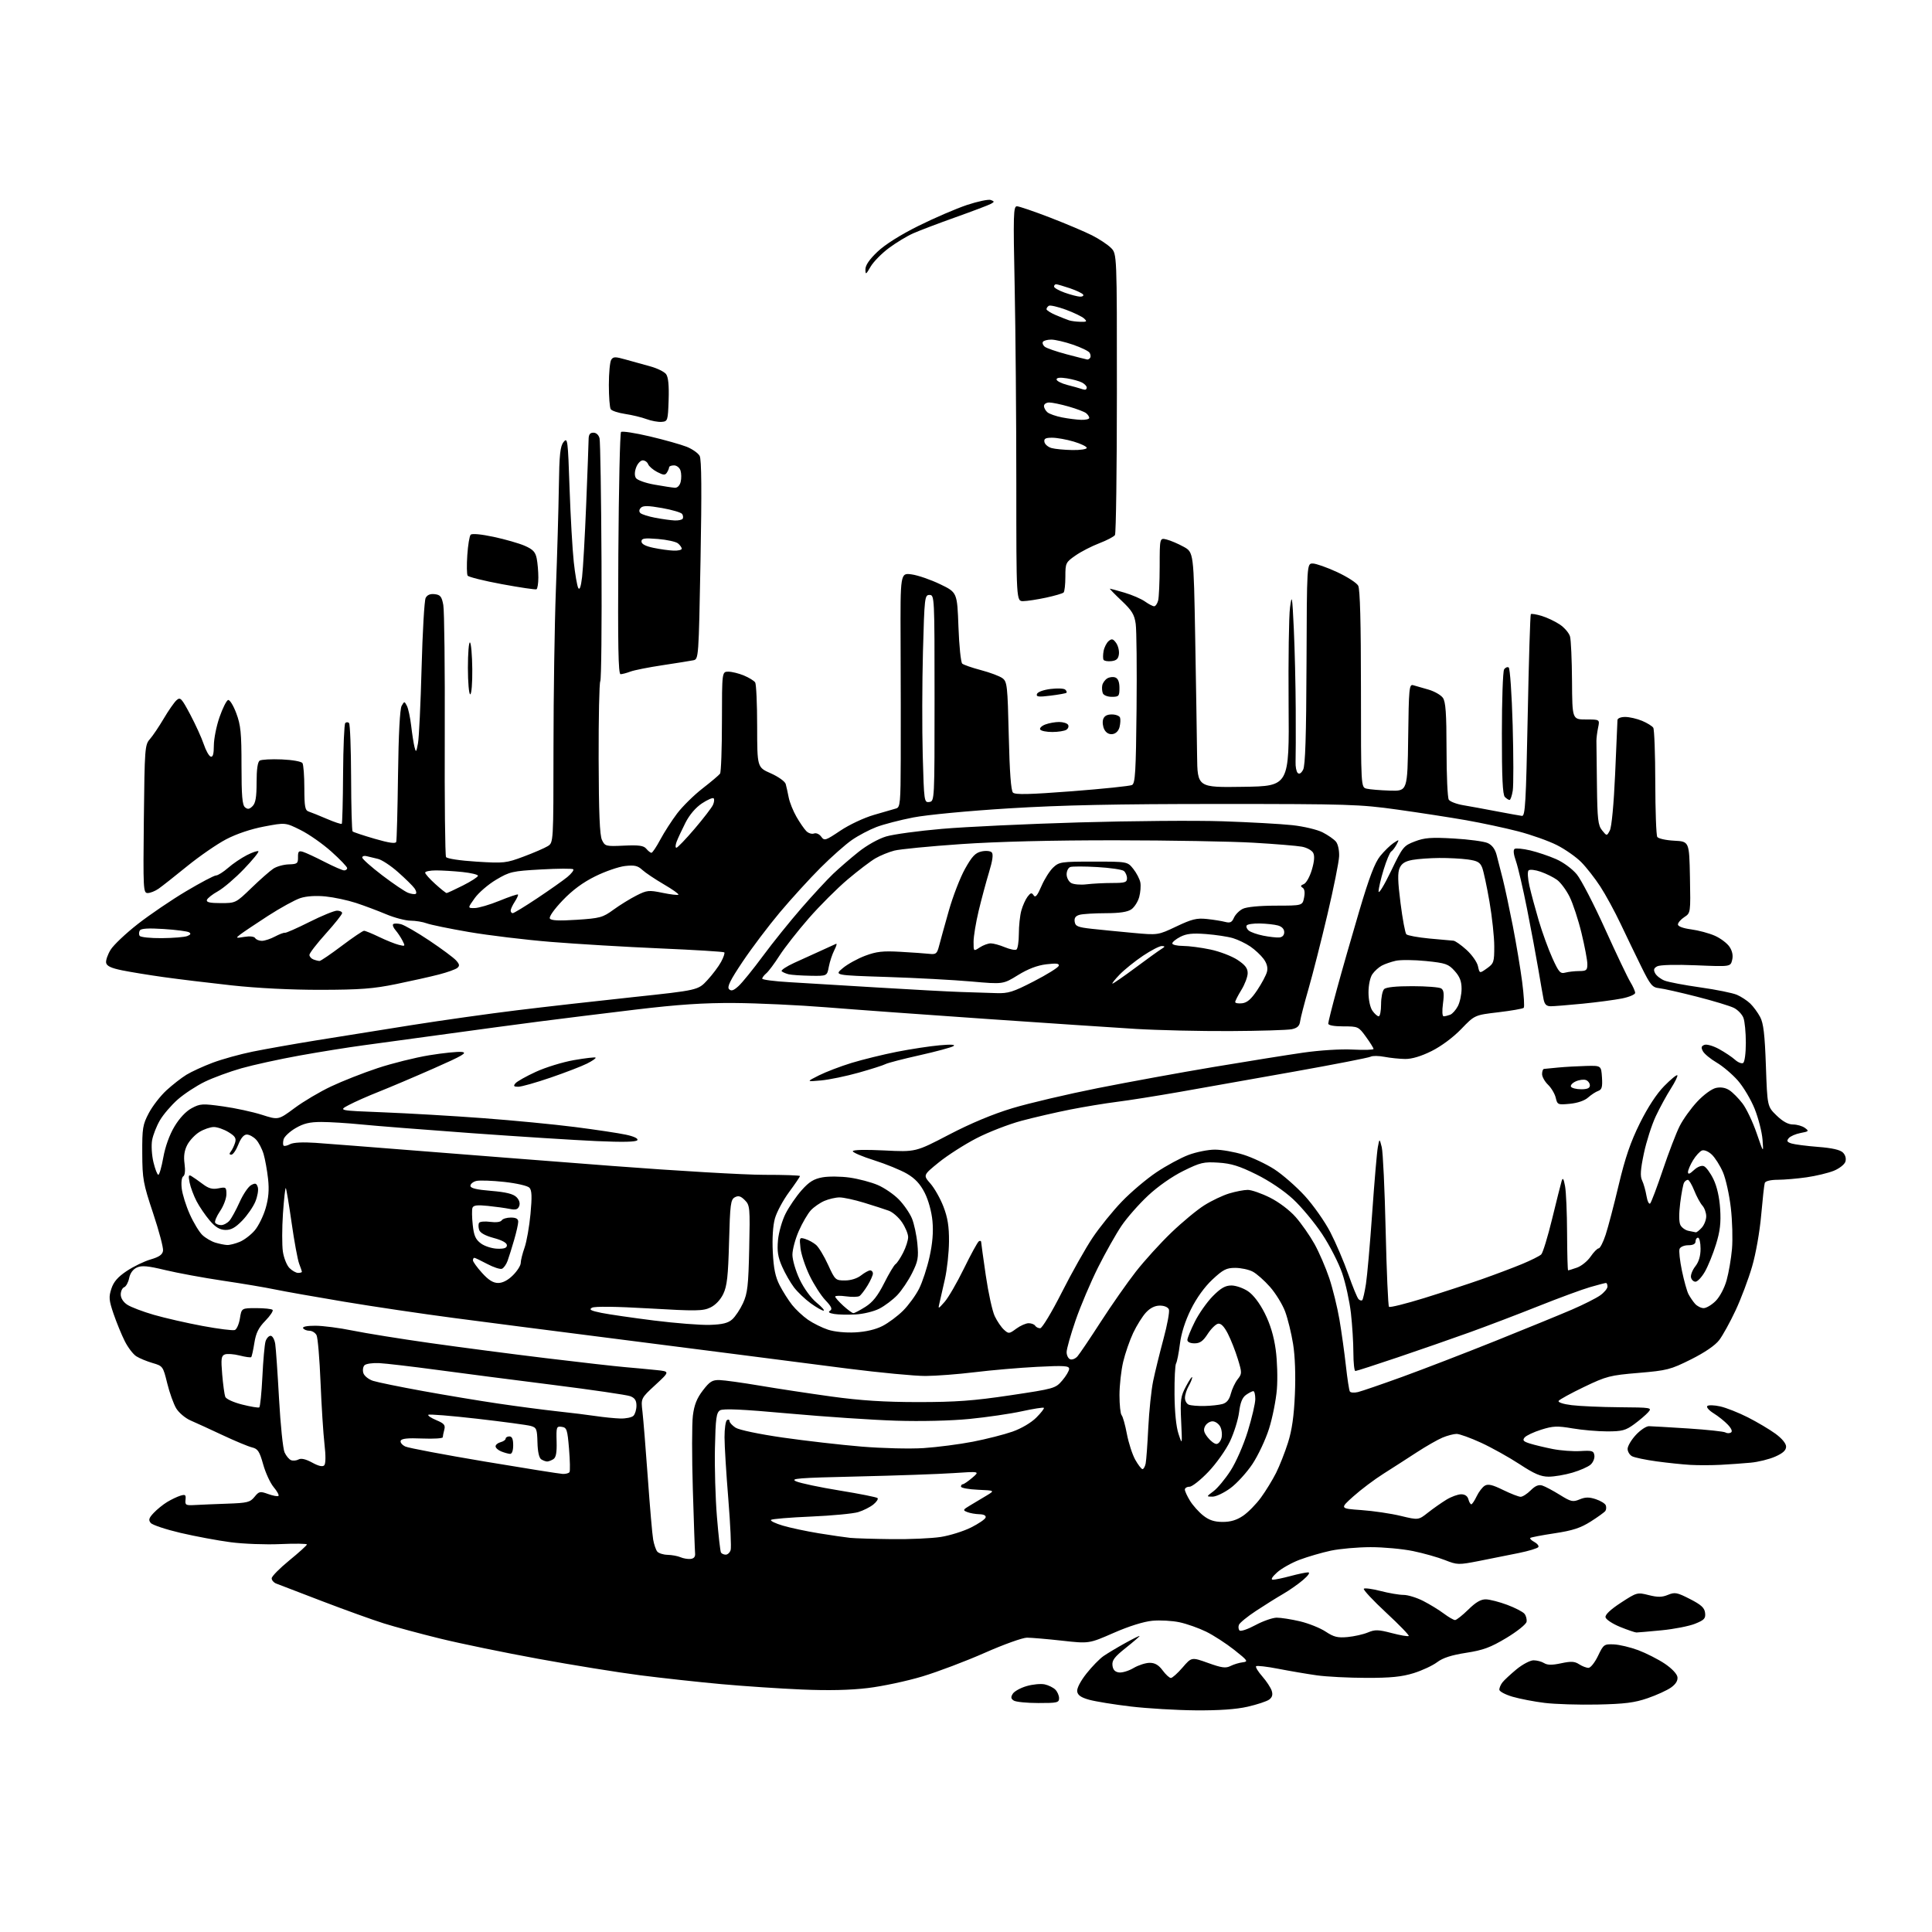 <?xml version="1.0" encoding="UTF-8" standalone="no"?>
<svg 
  version="1.1" 
  xmlns="http://www.w3.org/2000/svg" 
  xmlns:xlink="http://www.w3.org/1999/xlink" 
  xmlns:svg="http://www.w3.org/2000/svg"
  xmlns:rdf="http://www.w3.org/1999/02/22-rdf-syntax-ns#"
  xmlns:cc="http://creativecommons.org/ns#"
  xmlns:dc="http://purl.org/dc/elements/1.1/"
  viewBox="0 0 768 768"
  width="768"
  height="768"
>
<style>svg {background-color: white; }</style>"
<path stroke="none" fill="black" fill-rule="evenodd" d="M475.30,679.89C467.71,679.83 456.10,679.14 449.50,678.36C442.90,677.58 435.48,676.37 433.00,675.69C429.73,674.78 428.42,673.88 428.20,672.37C428.02,671.14 429.51,668.27 431.88,665.27C434.07,662.50 437.13,659.36 438.68,658.30C440.23,657.23 444.09,654.92 447.25,653.17C450.41,651.42 453.00,650.14 453.00,650.34C453.00,650.54 450.51,652.68 447.47,655.10C443.06,658.60 441.99,660.01 442.22,662.00C442.41,663.74 443.20,664.60 444.79,664.82C446.05,665.00 448.66,664.22 450.60,663.07C452.53,661.93 455.43,661.00 457.03,661.00C459.10,661.00 460.58,661.86 462.16,664.00C463.38,665.65 464.85,667.01 465.44,667.02C466.02,667.02 468.11,665.16 470.08,662.87C473.67,658.70 473.67,658.70 480.25,661.06C485.68,663.01 487.25,663.22 489.17,662.25C490.45,661.61 492.62,660.95 494.00,660.79C496.29,660.52 496.02,660.12 490.63,655.85C487.40,653.30 482.37,650.04 479.45,648.61C476.53,647.18 471.78,645.50 468.89,644.88C466.00,644.26 461.13,643.99 458.07,644.28C454.64,644.60 448.74,646.45 442.70,649.10C432.90,653.39 432.90,653.39 422.15,652.19C416.24,651.54 409.98,651.00 408.23,651.00C406.49,651.00 398.94,653.71 391.46,657.02C383.97,660.33 372.82,664.55 366.68,666.40C360.53,668.25 350.78,670.33 345.00,671.02C337.98,671.87 329.30,672.06 318.76,671.61C310.10,671.24 295.70,670.28 286.76,669.47C277.82,668.66 263.30,667.07 254.50,665.95C245.70,664.82 227.47,661.88 214.00,659.41C200.53,656.95 183.01,653.34 175.07,651.39C167.13,649.45 157.01,646.71 152.57,645.32C148.13,643.93 137.07,639.94 128.00,636.47C118.92,633.00 110.71,629.85 109.75,629.47C108.79,629.09 108.00,628.16 108.00,627.40C108.00,626.63 111.15,623.44 115.00,620.29C118.85,617.15 122.00,614.29 122.00,613.95C122.00,613.61 117.25,613.54 111.44,613.80C105.63,614.06 96.74,613.73 91.69,613.06C86.64,612.40 77.69,610.73 71.81,609.36C65.93,607.98 60.58,606.20 59.92,605.40C58.94,604.22 59.17,603.45 61.09,601.41C62.40,600.02 64.82,598.05 66.48,597.05C68.14,596.05 70.51,594.92 71.75,594.55C73.67,593.97 73.96,594.21 73.75,596.18C73.52,598.29 73.86,598.48 77.50,598.27C79.70,598.14 85.49,597.90 90.37,597.73C98.32,597.46 99.43,597.18 101.17,595.03C102.98,592.81 103.36,592.73 106.63,593.91C108.57,594.61 110.40,594.94 110.70,594.63C111.00,594.33 110.14,592.77 108.79,591.16C107.44,589.55 105.56,585.49 104.62,582.13C103.16,576.93 102.49,575.92 100.20,575.37C98.72,575.02 93.45,572.83 88.50,570.50C83.55,568.18 77.81,565.54 75.74,564.65C73.68,563.76 71.12,561.60 70.06,559.87C69.01,558.13 67.39,553.63 66.47,549.86C64.82,543.14 64.72,543.00 60.64,541.82C58.36,541.15 55.46,539.96 54.19,539.15C52.92,538.35 50.84,535.62 49.58,533.09C48.31,530.57 46.32,525.70 45.15,522.29C43.30,516.87 43.19,515.59 44.27,512.29C45.16,509.54 46.85,507.60 50.37,505.25C53.05,503.46 57.32,501.39 59.87,500.65C63.27,499.66 64.58,498.74 64.81,497.19C64.99,496.02 63.21,489.32 60.87,482.29C56.91,470.42 56.60,468.71 56.55,458.50C56.50,448.47 56.73,447.06 59.16,442.46C60.62,439.69 63.77,435.63 66.16,433.43C68.55,431.24 72.12,428.45 74.10,427.24C76.08,426.02 80.77,423.87 84.53,422.45C88.29,421.04 95.45,419.05 100.43,418.04C105.42,417.03 116.70,415.03 125.50,413.60C134.30,412.17 151.40,409.43 163.50,407.52C175.60,405.61 194.50,402.94 205.50,401.60C216.50,400.25 237.20,397.91 251.50,396.39C277.50,393.62 277.50,393.62 281.19,389.62C283.23,387.42 285.68,384.15 286.65,382.35C287.62,380.55 288.19,378.86 287.92,378.58C287.64,378.31 276.19,377.60 262.46,377.01C248.73,376.42 229.18,375.25 219.00,374.42C208.82,373.59 194.16,371.82 186.41,370.49C178.66,369.16 171.09,367.60 169.59,367.03C168.09,366.47 165.21,365.99 163.18,365.98C161.16,365.96 156.80,364.82 153.50,363.43C150.20,362.04 144.80,360.01 141.50,358.93C138.20,357.85 132.76,356.69 129.41,356.35C125.58,355.97 121.87,356.21 119.41,357.00C117.26,357.70 111.45,360.89 106.50,364.09C101.55,367.30 96.60,370.62 95.50,371.47C93.61,372.93 93.70,372.99 97.14,372.42C99.32,372.06 101.04,372.26 101.44,372.91C101.81,373.51 103.01,374.00 104.11,374.00C105.20,374.00 107.54,373.23 109.30,372.29C111.06,371.36 112.84,370.68 113.26,370.80C113.68,370.91 118.06,368.98 122.99,366.50C127.92,364.03 132.87,362.00 133.98,362.00C135.09,362.00 136.00,362.44 136.00,362.97C136.00,363.50 133.08,367.18 129.50,371.15C125.93,375.12 123.00,378.91 123.00,379.58C123.00,380.24 123.71,381.06 124.58,381.39C125.45,381.73 126.55,382.00 127.02,382.00C127.49,382.00 131.46,379.30 135.84,376.00C140.22,372.70 144.21,370.00 144.71,370.00C145.22,370.00 147.92,371.11 150.72,372.46C153.52,373.81 157.03,375.22 158.52,375.59C161.10,376.24 161.16,376.17 159.98,373.89C159.30,372.57 158.05,370.71 157.21,369.74C156.37,368.78 155.96,367.71 156.29,367.37C156.63,367.04 158.03,367.04 159.39,367.38C160.76,367.73 165.85,370.66 170.69,373.90C175.54,377.15 180.30,380.68 181.28,381.76C182.69,383.32 182.79,383.93 181.78,384.77C181.07,385.35 177.80,386.52 174.50,387.37C171.20,388.23 163.55,389.94 157.50,391.18C148.41,393.04 143.21,393.44 127.50,393.47C115.71,393.49 102.24,392.81 92.00,391.69C82.92,390.70 70.78,389.22 65.00,388.41C59.22,387.60 51.80,386.39 48.51,385.72C44.19,384.84 42.43,384.01 42.19,382.74C42.00,381.77 42.81,379.43 43.98,377.53C45.16,375.63 50.01,371.04 54.77,367.32C59.52,363.61 68.16,357.74 73.96,354.29C79.76,350.84 85.12,348.01 85.87,348.01C86.62,348.00 88.77,346.65 90.65,345.01C92.52,343.36 95.89,341.08 98.12,339.94C100.36,338.79 102.43,338.10 102.72,338.39C103.01,338.68 100.41,341.87 96.94,345.48C93.47,349.10 88.84,353.05 86.64,354.28C84.44,355.50 82.46,357.06 82.24,357.75C81.95,358.66 83.47,359.00 87.77,359.00C93.68,359.00 93.74,358.97 99.98,352.94C103.43,349.61 107.34,346.17 108.67,345.30C110.00,344.42 112.76,343.66 114.80,343.60C118.16,343.51 118.50,343.24 118.46,340.75C118.43,338.44 118.75,338.10 120.46,338.63C121.58,338.97 125.45,340.77 129.06,342.63C132.68,344.48 136.16,346.00 136.81,346.00C137.47,346.00 138.00,345.59 138.00,345.08C138.00,344.57 135.19,341.64 131.75,338.55C128.31,335.46 122.79,331.59 119.48,329.95C113.46,326.95 113.46,326.95 104.98,328.56C99.74,329.55 93.98,331.49 89.90,333.63C86.27,335.53 79.30,340.34 74.40,344.32C69.51,348.30 64.39,352.33 63.03,353.28C61.67,354.23 59.72,355.00 58.71,355.00C56.95,355.00 56.88,353.63 57.18,325.58C57.49,297.50 57.59,296.05 59.57,293.83C60.70,292.55 63.18,288.88 65.07,285.68C66.95,282.48 69.25,279.19 70.16,278.36C71.67,276.99 72.15,277.49 75.66,284.10C77.77,288.09 80.17,293.37 81.00,295.85C81.83,298.33 83.06,300.54 83.75,300.76C84.63,301.05 85.00,299.75 85.01,296.33C85.02,293.68 86.03,288.61 87.26,285.08C88.49,281.54 90.02,278.48 90.66,278.27C91.30,278.06 92.74,280.37 93.91,283.48C95.70,288.26 96.00,291.30 96.00,304.42C96.00,316.31 96.31,320.01 97.39,320.91C98.47,321.81 99.15,321.70 100.39,320.46C101.60,319.26 102.00,316.88 102.00,310.99C102.00,305.77 102.42,302.86 103.25,302.35C103.94,301.92 107.88,301.71 112.00,301.88C116.23,302.06 119.82,302.70 120.23,303.35C120.64,303.98 120.98,308.45 120.98,313.28C121.00,320.76 121.26,322.15 122.75,322.62C123.71,322.93 126.96,324.24 129.97,325.53C132.98,326.83 135.63,327.70 135.86,327.48C136.08,327.25 136.32,318.31 136.38,307.62C136.45,296.92 136.84,287.83 137.25,287.42C137.66,287.00 138.34,287.00 138.75,287.42C139.16,287.83 139.53,297.57 139.57,309.07C139.60,320.56 139.87,330.20 140.16,330.50C140.45,330.79 144.39,332.10 148.91,333.42C154.69,335.09 157.25,335.46 157.51,334.65C157.72,334.02 158.04,322.02 158.22,308.00C158.43,291.86 158.96,281.80 159.66,280.59C160.74,278.71 160.77,278.71 161.75,280.59C162.30,281.64 163.06,285.20 163.45,288.50C163.83,291.80 164.43,295.62 164.78,297.00C165.34,299.24 165.48,299.08 166.15,295.50C166.56,293.30 167.21,279.80 167.59,265.50C167.97,251.20 168.69,238.69 169.20,237.69C169.83,236.48 171.02,235.98 172.81,236.19C175.05,236.45 175.60,237.14 176.22,240.50C176.63,242.70 176.89,265.89 176.80,292.04C176.70,318.19 176.93,340.08 177.31,340.69C177.70,341.33 182.89,342.11 189.42,342.52C200.33,343.20 201.19,343.11 208.18,340.49C212.20,338.99 216.51,337.12 217.75,336.35C220.00,334.95 220.00,334.95 220.02,297.23C220.03,276.48 220.45,248.25 220.97,234.50C221.49,220.75 222.02,202.36 222.15,193.62C222.34,180.55 222.68,177.38 224.05,175.69C225.62,173.75 225.75,174.80 226.41,194.07C226.80,205.31 227.55,218.50 228.08,223.38C228.61,228.27 229.42,232.93 229.87,233.74C230.42,234.71 230.93,233.23 231.39,229.36C231.77,226.14 232.51,213.15 233.02,200.50C233.53,187.85 233.96,176.26 233.98,174.75C233.99,172.73 234.50,172.00 235.89,172.00C237.02,172.00 238.00,172.90 238.33,174.25C238.63,175.49 238.98,197.45 239.11,223.06C239.25,248.67 239.03,270.15 238.62,270.80C238.22,271.45 237.93,285.34 237.97,301.66C238.03,323.17 238.39,332.04 239.30,333.92C240.50,336.41 240.81,336.49 248.07,336.15C254.04,335.88 255.87,336.14 256.92,337.40C257.65,338.28 258.57,339.00 258.96,339.00C259.36,339.00 260.94,336.64 262.48,333.75C264.02,330.86 267.03,326.20 269.16,323.38C271.29,320.57 275.84,316.08 279.27,313.42C282.70,310.76 285.83,308.11 286.23,307.54C286.64,306.97 286.98,297.61 286.98,286.75C287.00,267.00 287.00,267.00 289.53,267.00C290.92,267.00 293.72,267.69 295.75,268.54C297.77,269.39 299.78,270.62 300.20,271.29C300.62,271.95 300.98,279.82 300.98,288.76C301.00,305.03 301.00,305.03 306.40,307.41C309.41,308.75 312.03,310.62 312.33,311.65C312.61,312.67 313.15,315.07 313.52,317.00C313.89,318.93 315.28,322.38 316.60,324.68C317.92,326.98 319.69,329.55 320.53,330.39C321.37,331.23 322.74,331.65 323.58,331.33C324.44,331.00 325.68,331.55 326.44,332.58C327.70,334.32 328.12,334.18 334.06,330.20C337.58,327.84 343.45,325.08 347.42,323.93C351.31,322.80 355.29,321.64 356.25,321.37C357.84,320.91 358.01,319.06 358.06,301.68C358.09,291.13 358.07,270.17 358.00,255.11C357.89,227.71 357.89,227.71 362.39,228.33C364.86,228.67 369.95,230.42 373.69,232.22C380.50,235.50 380.50,235.50 381.00,249.20C381.27,256.74 381.95,263.31 382.50,263.80C383.05,264.28 386.43,265.46 390.00,266.40C393.57,267.34 397.40,268.78 398.50,269.60C400.36,270.98 400.53,272.56 401.00,292.49C401.34,306.87 401.88,314.29 402.67,315.07C403.56,315.96 409.16,315.83 426.17,314.53C438.45,313.58 449.18,312.47 450.00,312.05C451.27,311.40 451.55,306.81 451.80,281.89C451.96,265.73 451.81,250.47 451.46,248.00C450.94,244.28 449.96,242.68 445.80,238.75C443.04,236.14 440.97,234.00 441.20,234.00C441.44,234.00 444.08,234.73 447.07,235.61C450.06,236.50 453.69,238.07 455.15,239.11C456.61,240.15 458.25,241.00 458.79,241.00C459.33,241.00 460.04,239.99 460.37,238.75C460.70,237.51 460.98,231.39 460.99,225.14C461.00,213.78 461.00,213.78 463.75,214.46C465.26,214.84 468.30,216.13 470.50,217.34C474.50,219.54 474.50,219.54 475.11,253.52C475.44,272.21 475.78,293.25 475.86,300.27C476.00,313.05 476.00,313.05 494.25,312.77C512.50,312.50 512.50,312.50 512.24,280.00C512.10,262.12 512.35,244.80 512.80,241.50C513.55,236.00 513.68,236.71 514.31,250.00C514.68,257.98 515.03,272.38 515.07,282.00C515.12,291.62 515.09,301.02 515.01,302.89C514.94,304.75 515.31,306.71 515.85,307.25C516.47,307.87 517.24,307.42 518.01,305.97C518.88,304.35 519.25,292.71 519.36,263.87C519.50,224.01 519.50,224.01 521.82,224.00C523.09,224.00 527.43,225.53 531.47,227.39C535.51,229.26 539.31,231.70 539.91,232.83C540.64,234.20 541.00,247.58 541.00,273.92C541.00,312.96 541.00,312.96 543.25,313.51C544.49,313.81 548.65,314.16 552.50,314.28C559.50,314.50 559.50,314.50 559.77,293.19C560.02,273.53 560.17,271.92 561.77,272.38C562.72,272.65 565.44,273.43 567.82,274.12C570.19,274.80 572.78,276.28 573.57,277.40C574.68,278.99 575.00,283.54 575.02,297.97C575.02,308.16 575.42,317.12 575.91,317.88C576.39,318.64 578.97,319.63 581.64,320.08C584.31,320.53 590.33,321.63 595.00,322.53C599.67,323.42 604.17,324.23 605.00,324.33C606.30,324.48 606.61,319.16 607.29,284.54C607.72,262.57 608.28,244.38 608.53,244.13C608.78,243.88 610.72,244.20 612.83,244.83C614.95,245.47 618.20,247.01 620.05,248.25C621.90,249.50 623.73,251.64 624.11,253.01C624.49,254.38 624.85,262.36 624.90,270.75C625.00,286.00 625.00,286.00 630.47,286.00C635.95,286.00 635.95,286.00 635.27,289.25C634.90,291.04 634.60,293.40 634.60,294.50C634.61,295.60 634.70,303.54 634.81,312.14C634.97,325.73 635.24,328.08 636.86,330.08C638.73,332.38 638.73,332.38 639.93,330.13C640.65,328.78 641.50,319.78 642.04,307.69C642.54,296.58 642.96,286.94 642.97,286.25C642.99,285.53 644.29,285.00 646.03,285.00C647.70,285.00 650.72,285.69 652.75,286.54C654.77,287.39 656.78,288.62 657.20,289.29C657.62,289.95 657.98,299.73 658.00,311.00C658.02,322.27 658.37,332.04 658.79,332.69C659.21,333.35 662.24,334.02 665.52,334.19C671.50,334.50 671.50,334.50 671.78,348.71C672.05,362.92 672.05,362.92 669.53,364.57C668.14,365.48 667.00,366.80 667.00,367.49C667.00,368.25 669.07,369.02 672.25,369.44C675.14,369.82 679.37,370.96 681.67,371.97C683.96,372.98 686.59,374.98 687.53,376.40C688.65,378.11 688.99,379.88 688.55,381.64C687.89,384.29 687.89,384.29 674.24,383.72C666.17,383.38 659.85,383.55 658.78,384.12C657.40,384.85 657.21,385.52 657.95,386.90C658.49,387.91 660.18,389.21 661.71,389.81C663.25,390.41 669.64,391.62 675.93,392.51C682.21,393.39 688.74,394.72 690.43,395.44C692.12,396.17 694.51,397.73 695.74,398.91C696.97,400.09 698.75,402.51 699.69,404.28C701.01,406.77 701.53,411.16 701.97,423.68C702.54,439.85 702.54,439.85 706.22,443.43C708.70,445.83 710.83,447.00 712.76,447.00C714.33,447.00 716.45,447.61 717.47,448.36C719.19,449.61 719.06,449.77 715.77,450.38C713.81,450.75 711.68,451.68 711.05,452.44C710.13,453.54 710.36,453.98 712.15,454.55C713.39,454.94 718.13,455.55 722.69,455.91C728.29,456.34 731.50,457.07 732.59,458.16C733.59,459.16 733.96,460.55 733.57,461.80C733.21,462.91 731.13,464.53 728.92,465.42C726.71,466.30 721.89,467.46 718.20,467.99C714.52,468.52 709.35,468.97 706.72,468.98C703.80,468.99 701.78,469.49 701.52,470.25C701.29,470.94 700.66,476.68 700.10,483.00C699.53,489.56 697.98,498.37 696.48,503.49C695.04,508.44 692.09,516.29 689.91,520.93C687.74,525.57 684.81,530.87 683.41,532.71C681.80,534.82 677.66,537.65 672.18,540.39C664.06,544.44 662.71,544.79 651.35,545.75C639.98,546.70 638.60,547.06 629.69,551.33C624.46,553.84 619.91,556.34 619.58,556.87C619.23,557.44 621.39,558.16 624.74,558.57C627.91,558.97 636.43,559.34 643.67,559.40C656.52,559.50 656.80,559.55 655.17,561.40C654.25,562.44 651.74,564.58 649.60,566.15C646.21,568.63 644.80,569.00 638.87,569.00C635.11,569.00 628.90,568.46 625.06,567.80C619.02,566.77 617.36,566.84 612.65,568.32C609.66,569.26 606.70,570.66 606.06,571.42C605.13,572.55 605.55,573.01 608.20,573.84C610.02,574.41 614.09,575.38 617.25,576.01C620.42,576.63 625.37,577.00 628.25,576.82C632.91,576.54 633.53,576.73 633.79,578.56C633.96,579.69 633.28,581.33 632.29,582.21C631.31,583.09 628.06,584.52 625.07,585.40C622.08,586.28 617.83,587.00 615.63,587.00C612.50,587.00 609.95,585.91 604.06,582.04C599.90,579.32 593.04,575.49 588.82,573.54C584.59,571.60 580.19,570.00 579.03,570.00C577.88,570.00 575.35,570.66 573.42,571.47C571.48,572.28 566.89,574.91 563.20,577.31C559.52,579.72 553.56,583.54 549.97,585.82C546.37,588.09 540.99,592.14 538.01,594.81C532.58,599.67 532.58,599.67 541.16,600.28C545.87,600.61 552.91,601.65 556.79,602.59C563.85,604.29 563.85,604.29 567.67,601.27C569.78,599.61 573.08,597.30 575.00,596.13C576.92,594.96 579.55,594.01 580.84,594.00C582.35,594.00 583.37,594.72 583.71,596.00C584.00,597.10 584.52,597.99 584.87,597.98C585.21,597.97 586.17,596.53 587.00,594.79C587.83,593.05 589.27,591.16 590.22,590.59C591.53,589.80 593.26,590.20 597.49,592.28C600.54,593.77 603.69,595.00 604.48,595.00C605.26,595.00 607.06,593.85 608.47,592.44C610.29,590.62 611.63,590.07 613.10,590.53C614.24,590.89 617.37,592.56 620.06,594.23C624.48,596.98 625.23,597.15 627.91,596.04C630.19,595.09 631.69,595.07 634.35,595.95C636.26,596.58 638.05,597.68 638.32,598.39C638.59,599.10 638.52,600.11 638.16,600.62C637.80,601.14 635.17,603.04 632.31,604.85C628.26,607.41 625.11,608.43 617.95,609.51C612.91,610.27 608.57,611.10 608.31,611.36C608.04,611.62 608.78,612.35 609.94,612.97C611.10,613.59 611.81,614.50 611.51,614.99C611.21,615.47 607.71,616.54 603.73,617.35C599.75,618.17 592.67,619.58 587.99,620.50C579.73,622.11 579.31,622.09 574.37,620.15C571.57,619.04 565.86,617.43 561.68,616.57C557.50,615.71 549.90,615.01 544.79,615.02C539.68,615.03 532.58,615.66 529.00,616.42C525.42,617.19 519.86,618.81 516.64,620.02C513.42,621.23 509.37,623.51 507.64,625.08C505.63,626.91 505.04,627.95 506.00,627.96C506.82,627.97 509.98,627.31 513.00,626.50C516.02,625.69 519.17,625.03 520.00,625.04C520.90,625.05 520.10,626.26 518.00,628.05C516.08,629.70 512.48,632.22 510.00,633.65C507.52,635.08 502.70,638.10 499.27,640.36C495.84,642.61 492.79,645.11 492.49,645.90C492.18,646.69 492.30,647.70 492.75,648.15C493.20,648.60 496.03,647.64 499.03,646.02C502.04,644.40 505.85,643.07 507.50,643.05C509.15,643.04 513.32,643.69 516.76,644.50C520.20,645.32 524.79,647.15 526.96,648.59C530.21,650.74 531.74,651.12 535.70,650.75C538.34,650.50 541.97,649.68 543.76,648.93C546.59,647.74 547.87,647.77 553.26,649.18C556.69,650.08 559.72,650.59 559.99,650.33C560.27,650.06 556.22,645.88 550.99,641.03C545.77,636.18 541.79,631.91 542.14,631.55C542.49,631.19 545.48,631.59 548.78,632.44C552.09,633.30 556.20,634.00 557.93,634.00C559.65,634.00 563.19,635.09 565.78,636.42C568.38,637.75 572.05,640.00 573.94,641.42C575.84,642.84 577.85,644.00 578.41,644.00C578.97,644.00 581.33,642.13 583.66,639.85C586.70,636.86 588.68,635.72 590.71,635.77C592.26,635.82 596.07,636.80 599.17,637.96C602.28,639.13 605.35,640.71 605.99,641.49C606.64,642.27 607.01,643.71 606.83,644.70C606.64,645.69 603.02,648.58 598.79,651.12C592.47,654.91 589.60,655.97 582.79,657.02C576.96,657.93 573.55,659.03 571.28,660.75C569.51,662.09 565.31,664.05 561.94,665.10C557.26,666.55 552.85,667.00 543.16,666.98C536.20,666.97 527.35,666.52 523.50,665.98C519.65,665.44 512.77,664.27 508.20,663.38C503.64,662.49 499.64,662.03 499.32,662.35C499.00,662.67 500.10,664.49 501.78,666.40C503.45,668.31 505.14,670.88 505.53,672.11C506.03,673.68 505.73,674.73 504.50,675.62C503.55,676.32 499.69,677.59 495.93,678.45C491.36,679.49 484.55,679.96 475.30,679.89zM635.00,677.58C627.58,677.73 618.13,677.44 614.02,676.93C609.91,676.43 604.17,675.32 601.27,674.48C598.37,673.63 596.00,672.37 596.00,671.66C596.00,670.96 596.56,669.65 597.25,668.77C597.94,667.88 600.46,665.54 602.84,663.57C605.23,661.61 608.28,660.00 609.61,660.00C610.94,660.00 612.84,660.50 613.82,661.12C615.13,661.93 616.98,661.95 620.56,661.18C624.53,660.33 625.94,660.40 627.71,661.56C628.93,662.35 630.61,663.00 631.45,663.00C632.28,663.00 633.98,660.86 635.23,658.25C637.41,653.69 637.66,653.51 641.50,653.67C643.70,653.76 648.08,654.80 651.24,655.98C654.39,657.17 659.12,659.57 661.74,661.32C664.51,663.17 666.63,665.39 666.81,666.64C667.01,668.07 666.16,669.46 664.27,670.81C662.70,671.93 658.51,673.84 654.96,675.06C649.78,676.85 645.83,677.35 635.00,677.58zM412.75,676.98C408.21,676.98 403.82,676.54 403.00,676.01C401.84,675.28 401.75,674.65 402.60,673.29C403.20,672.32 405.68,670.95 408.10,670.25C410.52,669.54 413.74,669.24 415.26,669.56C416.78,669.89 418.69,670.83 419.51,671.65C420.33,672.47 421.00,674.01 421.00,675.07C421.00,676.82 420.24,677.00 412.75,676.98zM650.50,648.94C649.95,648.94 647.03,647.94 644.01,646.72C641.00,645.49 638.39,643.77 638.22,642.89C638.02,641.86 640.18,639.82 644.34,637.10C650.67,632.98 650.85,632.93 655.39,634.08C658.99,634.98 660.68,634.96 663.04,633.98C665.78,632.85 666.65,633.01 671.79,635.64C676.25,637.92 677.57,639.12 677.80,641.15C678.06,643.37 677.50,643.98 673.80,645.47C671.44,646.42 665.45,647.59 660.50,648.07C655.55,648.55 651.05,648.94 650.50,648.94zM274.50,619.70C275.84,619.56 276.44,618.84 276.31,617.50C276.20,616.40 275.80,604.92 275.41,592.00C275.02,579.07 275.03,565.90 275.43,562.73C275.96,558.47 277.00,555.85 279.39,552.73C282.14,549.14 283.15,548.52 286.07,548.60C287.95,548.65 295.12,549.65 302.00,550.81C308.88,551.98 321.70,553.92 330.50,555.14C342.23,556.75 351.44,557.34 365.00,557.35C379.95,557.35 386.95,556.84 401.50,554.67C419.14,552.03 419.55,551.92 422.25,548.78C423.76,547.02 425.00,544.93 425.00,544.13C425.00,542.92 422.99,542.79 412.25,543.34C405.24,543.70 394.10,544.66 387.50,545.47C380.90,546.28 372.08,546.95 367.90,546.97C363.72,546.99 349.77,545.66 336.90,544.03C324.03,542.39 304.73,539.91 294.00,538.51C283.27,537.12 258.52,533.95 239.00,531.47C219.47,528.99 193.15,525.60 180.50,523.93C167.85,522.27 148.19,519.35 136.81,517.45C125.43,515.55 113.06,513.36 109.31,512.58C105.57,511.79 96.20,510.22 88.50,509.08C80.80,507.93 70.53,506.04 65.68,504.87C58.71,503.19 56.35,502.98 54.41,503.86C52.86,504.56 51.73,506.12 51.34,508.07C50.99,509.78 50.10,511.41 49.36,511.69C48.61,511.98 48.00,513.28 48.00,514.58C48.00,516.03 49.01,517.62 50.60,518.65C52.02,519.59 56.76,521.39 61.13,522.66C65.50,523.92 74.22,525.92 80.52,527.09C86.82,528.26 92.59,528.99 93.35,528.70C94.10,528.41 95.01,526.33 95.37,524.09C96.02,520.00 96.02,520.00 101.85,520.00C105.05,520.00 107.98,520.31 108.35,520.69C108.73,521.06 107.44,523.01 105.49,525.01C102.77,527.79 101.74,529.88 101.11,533.85C100.66,536.70 100.10,539.23 99.86,539.47C99.63,539.71 97.55,539.42 95.24,538.83C92.93,538.25 90.30,538.06 89.38,538.41C87.95,538.96 87.80,540.10 88.33,546.38C88.67,550.41 89.22,554.40 89.54,555.25C89.88,556.12 92.79,557.46 96.26,558.33C99.63,559.18 102.69,559.69 103.06,559.46C103.42,559.24 103.98,553.75 104.30,547.28C104.61,540.80 105.18,534.49 105.55,533.25C105.93,532.01 106.84,531.00 107.57,531.00C108.31,531.00 109.13,532.45 109.41,534.25C109.68,536.04 110.36,545.90 110.93,556.16C111.50,566.42 112.48,575.96 113.12,577.35C113.75,578.75 114.92,580.14 115.72,580.45C116.52,580.75 117.86,580.62 118.70,580.15C119.70,579.59 121.55,580.02 124.07,581.39C126.61,582.79 128.23,583.16 128.88,582.50C129.49,581.87 129.53,578.73 128.98,574.00C128.51,569.88 127.80,558.85 127.42,549.50C127.04,540.15 126.33,531.71 125.83,530.75C125.33,529.79 124.07,529.00 123.02,529.00C121.98,529.00 120.84,528.55 120.50,528.00C120.12,527.38 121.95,527.00 125.33,527.00C128.33,527.00 134.99,527.86 140.14,528.92C145.29,529.97 159.18,532.21 171.00,533.88C182.82,535.55 203.53,538.26 217.00,539.89C230.47,541.53 244.65,543.13 248.50,543.46C252.35,543.79 257.93,544.31 260.90,544.62C266.31,545.18 266.31,545.18 260.53,550.52C254.75,555.85 254.75,555.85 255.39,561.17C255.73,564.10 256.69,575.95 257.52,587.50C258.34,599.05 259.29,610.08 259.64,612.00C259.98,613.92 260.71,616.06 261.25,616.75C261.80,617.44 263.65,618.03 265.37,618.07C267.09,618.11 269.40,618.54 270.50,619.02C271.60,619.50 273.40,619.81 274.50,619.70zM288.49,618.00C289.25,618.00 290.12,617.18 290.44,616.18C290.76,615.19 290.34,606.07 289.52,595.93C288.69,585.80 288.01,574.71 288.01,571.31C288.00,567.90 288.45,564.84 289.00,564.50C289.55,564.16 290.00,564.35 290.00,564.92C290.00,565.49 291.08,566.66 292.39,567.52C293.77,568.42 301.71,570.09 311.14,571.45C320.14,572.74 334.21,574.36 342.42,575.04C350.72,575.73 361.69,575.99 367.15,575.64C372.55,575.28 381.37,574.14 386.74,573.10C392.11,572.05 399.20,570.25 402.49,569.09C406.01,567.85 409.91,565.55 411.94,563.52C413.84,561.62 415.20,559.87 414.95,559.63C414.70,559.39 410.76,560.01 406.18,561.01C401.61,562.01 392.26,563.37 385.40,564.05C377.99,564.78 366.16,565.06 356.22,564.75C347.02,564.47 327.89,563.18 313.71,561.90C294.92,560.20 287.45,559.86 286.21,560.64C284.76,561.55 284.45,563.81 284.20,575.61C284.03,583.25 284.38,595.53 284.99,602.91C285.59,610.28 286.31,616.70 286.60,617.16C286.88,617.62 287.74,618.00 288.49,618.00zM354.50,611.83C361.65,611.92 370.43,611.52 374.00,610.96C377.57,610.40 382.96,608.71 385.96,607.22C388.96,605.72 391.59,603.94 391.79,603.25C392.03,602.47 391.11,601.97 389.33,601.93C387.77,601.89 385.60,601.51 384.50,601.07C382.65,600.35 382.74,600.14 385.69,598.39C387.44,597.35 390.37,595.60 392.19,594.50C395.50,592.50 395.50,592.50 388.75,592.20C385.04,592.04 382.00,591.48 382.00,590.95C382.00,590.43 382.34,590.00 382.75,590.00C383.16,589.99 384.85,588.84 386.50,587.43C389.50,584.87 389.50,584.87 379.00,585.58C373.23,585.97 356.12,586.57 341.00,586.92C317.07,587.47 313.89,587.72 316.50,588.87C318.15,589.59 325.95,591.24 333.84,592.52C341.73,593.80 348.48,595.15 348.84,595.51C349.20,595.88 348.45,597.02 347.17,598.06C345.89,599.10 343.19,600.46 341.17,601.08C339.15,601.70 330.67,602.50 322.33,602.86C313.99,603.21 306.85,603.81 306.48,604.18C306.11,604.56 308.21,605.58 311.15,606.45C314.09,607.33 320.55,608.70 325.50,609.51C330.45,610.31 336.07,611.13 338.00,611.33C339.93,611.52 347.35,611.75 354.50,611.83zM486.02,604.99C489.18,605.00 491.62,604.26 494.15,602.54C496.14,601.19 499.34,597.93 501.26,595.29C503.18,592.66 505.88,588.25 507.26,585.50C508.64,582.75 510.77,577.35 511.99,573.50C513.57,568.53 514.37,562.94 514.74,554.24C515.07,546.63 514.80,539.04 514.02,534.24C513.34,529.98 511.91,524.18 510.86,521.35C509.80,518.52 507.10,514.12 504.85,511.57C502.61,509.02 499.49,506.27 497.94,505.47C496.38,504.66 493.26,504.00 491.01,504.00C487.52,504.00 486.18,504.68 481.93,508.66C478.81,511.58 475.63,516.00 473.40,520.51C471.11,525.13 469.55,530.05 469.03,534.27C468.58,537.89 467.89,541.36 467.50,542.00C467.11,542.63 466.84,548.17 466.89,554.32C466.95,561.34 467.54,567.18 468.48,570.00C469.97,574.50 469.97,574.50 469.53,565.00C469.13,556.40 469.31,555.08 471.50,551.00C472.82,548.52 473.91,546.95 473.92,547.50C473.92,548.05 473.29,549.62 472.50,551.00C471.71,552.38 471.05,554.46 471.04,555.64C471.02,556.82 471.71,558.06 472.58,558.39C473.45,558.73 476.26,558.96 478.83,558.90C481.40,558.85 484.60,558.49 485.94,558.12C487.64,557.64 488.66,556.39 489.27,554.03C489.76,552.15 490.98,549.57 491.98,548.29C493.74,546.07 493.74,545.74 492.06,540.24C491.10,537.08 489.32,532.56 488.11,530.19C486.60,527.26 485.35,525.98 484.20,526.20C483.26,526.38 481.41,528.21 480.08,530.26C478.23,533.13 477.01,534.00 474.83,534.00C473.13,534.00 472.00,533.46 472.00,532.66C472.00,531.92 473.33,528.66 474.96,525.40C476.59,522.14 479.81,517.57 482.11,515.24C485.31,512.01 487.08,511.00 489.51,511.00C491.27,511.00 494.23,512.03 496.10,513.29C498.23,514.72 500.72,517.99 502.76,522.04C504.94,526.38 506.38,531.13 507.11,536.50C507.72,540.90 507.93,548.00 507.58,552.28C507.23,556.56 505.83,563.61 504.46,567.94C503.09,572.27 500.11,578.60 497.84,582.01C495.56,585.41 491.63,589.72 489.10,591.57C486.57,593.43 483.38,594.95 482.00,594.94C479.50,594.94 479.50,594.94 482.39,592.78C483.98,591.59 487.03,587.93 489.15,584.64C491.34,581.26 494.32,574.46 496.01,568.97C497.65,563.64 499.00,557.87 499.00,556.14C499.00,554.41 498.65,553.00 498.22,553.00C497.79,553.00 496.50,553.66 495.34,554.47C493.84,555.52 493.04,557.50 492.56,561.34C492.19,564.30 490.57,569.51 488.96,572.92C487.34,576.35 483.49,581.78 480.36,585.06C477.25,588.33 473.86,591.00 472.85,591.00C471.83,591.00 471.00,591.51 471.00,592.13C471.00,592.75 471.93,594.77 473.07,596.62C474.21,598.46 476.57,601.09 478.32,602.47C480.64,604.30 482.72,604.98 486.02,604.99zM223.69,585.91C224.90,585.96 226.11,585.63 226.39,585.18C226.67,584.73 226.58,580.57 226.20,575.93C225.56,568.25 225.30,567.47 223.30,567.19C221.21,566.89 221.10,567.21 221.26,572.99C221.38,577.43 221.03,579.37 219.97,580.04C219.16,580.55 218.05,580.97 217.50,580.97C216.95,580.97 215.89,580.58 215.15,580.11C214.30,579.57 213.74,577.09 213.65,573.40C213.51,568.07 213.28,567.48 211.00,566.84C209.62,566.45 200.03,565.16 189.67,563.97C179.32,562.79 170.59,562.08 170.27,562.40C169.95,562.71 171.38,563.68 173.45,564.54C176.56,565.84 177.10,566.49 176.62,568.31C176.29,569.51 176.02,570.87 176.01,571.33C176.01,571.79 172.33,572.01 167.85,571.83C162.03,571.59 159.58,571.85 159.27,572.74C159.04,573.42 159.89,574.45 161.17,575.03C162.45,575.61 176.55,578.27 192.50,580.95C208.45,583.62 222.49,585.86 223.69,585.91zM454.17,584.00C454.60,584.00 455.17,582.99 455.42,581.75C455.67,580.51 456.14,574.10 456.46,567.50C456.79,560.90 457.66,552.58 458.39,549.00C459.13,545.42 460.98,537.91 462.49,532.29C464.01,526.68 464.98,521.39 464.66,520.54C464.30,519.63 462.85,519.00 461.07,519.00C459.10,519.00 457.22,519.93 455.55,521.73C454.15,523.23 451.87,526.88 450.47,529.83C449.07,532.79 447.28,537.97 446.48,541.35C445.68,544.73 445.02,550.67 445.01,554.55C445.01,558.43 445.39,562.03 445.86,562.55C446.34,563.07 447.28,566.42 447.95,570.00C448.63,573.58 450.12,578.19 451.27,580.25C452.43,582.31 453.73,584.00 454.17,584.00zM684.00,582.29C680.42,582.48 675.02,582.49 672.00,582.32C668.98,582.15 662.91,581.52 658.52,580.92C654.13,580.32 649.74,579.40 648.77,578.88C647.80,578.36 647.00,577.04 647.00,575.95C647.00,574.86 648.46,572.38 650.25,570.44C652.04,568.49 654.40,566.92 655.50,566.93C656.60,566.95 663.63,567.36 671.12,567.84C678.62,568.33 685.25,569.04 685.87,569.42C686.49,569.80 687.48,569.82 688.08,569.45C688.76,569.03 688.32,567.90 686.84,566.33C685.57,564.98 683.03,562.95 681.19,561.81C679.36,560.68 678.22,559.38 678.68,558.92C679.13,558.47 681.44,558.54 683.81,559.07C686.19,559.60 691.14,561.56 694.81,563.42C698.49,565.29 703.41,568.21 705.75,569.91C708.36,571.82 710.00,573.80 710.00,575.06C710.00,576.52 708.75,577.67 705.67,579.03C703.29,580.08 698.90,581.17 695.92,581.44C692.94,581.72 687.58,582.10 684.00,582.29zM202.75,577.94C202.06,577.90 200.49,577.47 199.25,576.97C198.01,576.47 197.00,575.56 197.00,574.94C197.00,574.32 197.90,573.58 199.00,573.29C200.10,573.00 201.00,572.37 201.00,571.88C201.00,571.40 201.68,571.00 202.50,571.00C203.55,571.00 204.00,572.06 204.00,574.50C204.00,576.67 203.52,577.98 202.75,577.94zM483.55,574.00C484.33,574.00 485.23,572.92 485.57,571.59C485.90,570.27 485.67,568.24 485.05,567.09C484.43,565.94 483.06,565.00 482.00,565.00C480.94,565.00 479.61,565.85 479.06,566.89C478.28,568.35 478.52,569.39 480.09,571.39C481.22,572.83 482.78,574.00 483.55,574.00zM246.55,563.88C248.78,563.94 251.14,563.46 251.80,562.80C252.46,562.14 253.00,560.33 253.00,558.78C253.00,556.69 252.35,555.70 250.53,555.01C249.17,554.49 235.33,552.47 219.78,550.51C204.22,548.55 183.40,545.86 173.50,544.52C163.60,543.19 153.36,541.99 150.74,541.86C148.12,541.73 145.49,542.11 144.89,542.71C144.29,543.31 144.09,544.72 144.45,545.84C144.80,546.96 146.54,548.34 148.30,548.91C150.06,549.48 158.93,551.29 168.00,552.94C177.07,554.59 190.57,556.84 198.00,557.93C205.43,559.03 216.00,560.42 221.50,561.02C227.00,561.61 233.97,562.47 237.00,562.93C240.03,563.38 244.32,563.81 246.55,563.88zM539.81,553.37C541.29,553.01 549.25,550.28 557.50,547.29C565.75,544.29 582.40,537.87 594.50,533.02C606.60,528.16 620.26,522.57 624.86,520.59C629.45,518.61 634.51,516.06 636.11,514.92C637.70,513.79 639.00,512.22 639.00,511.43C639.00,510.64 638.73,510.00 638.40,510.00C638.08,510.00 635.26,510.73 632.15,511.63C629.04,512.52 619.75,515.94 611.50,519.23C603.25,522.52 590.88,527.23 584.00,529.70C577.12,532.18 564.32,536.63 555.53,539.60C546.75,542.57 539.22,545.00 538.78,545.00C538.35,545.00 538.00,541.74 537.99,537.75C537.99,533.76 537.54,526.66 537.01,521.97C536.47,517.27 534.91,510.14 533.54,506.12C532.17,502.09 528.57,495.08 525.55,490.53C522.52,485.98 517.33,479.74 514.01,476.67C510.38,473.31 504.56,469.39 499.40,466.84C492.66,463.50 489.43,462.49 484.35,462.17C478.47,461.80 477.18,462.10 470.39,465.46C465.91,467.67 460.27,471.62 456.34,475.30C452.73,478.67 448.00,484.05 445.83,487.25C443.66,490.45 439.47,497.88 436.51,503.78C433.56,509.68 429.53,519.16 427.57,524.85C425.61,530.54 424.00,536.23 424.00,537.49C424.00,538.75 424.63,540.03 425.41,540.33C426.18,540.62 427.48,540.11 428.30,539.18C429.12,538.26 433.27,532.10 437.53,525.50C441.79,518.90 448.08,509.90 451.52,505.50C454.96,501.10 461.31,494.11 465.64,489.96C469.96,485.81 475.85,480.93 478.73,479.12C481.61,477.30 486.07,475.18 488.64,474.41C491.21,473.63 494.52,473.00 496.00,473.00C497.47,473.00 501.44,474.38 504.81,476.06C508.40,477.86 512.64,481.06 515.05,483.80C517.31,486.37 520.67,491.17 522.52,494.48C524.36,497.79 527.01,503.92 528.41,508.10C529.80,512.28 531.63,519.70 532.46,524.60C533.29,529.49 534.44,537.72 535.01,542.89C535.58,548.05 536.29,552.66 536.59,553.14C536.88,553.62 538.33,553.72 539.81,553.37zM340.00,529.64C344.14,529.42 348.06,528.51 350.79,527.11C353.15,525.90 356.85,523.15 359.01,520.99C361.17,518.83 364.02,514.92 365.35,512.28C366.68,509.65 368.55,503.95 369.51,499.61C370.70,494.24 371.07,489.70 370.67,485.41C370.33,481.68 369.06,477.08 367.59,474.17C365.80,470.65 363.79,468.48 360.55,466.58C358.05,465.12 352.18,462.72 347.51,461.24C342.83,459.77 339.00,458.14 339.00,457.63C339.00,457.06 343.94,456.94 351.50,457.32C363.99,457.96 363.99,457.96 377.25,451.04C385.85,446.55 394.68,442.86 402.42,440.53C408.97,438.55 424.27,434.96 436.42,432.54C448.56,430.13 469.30,426.34 482.50,424.13C495.70,421.92 511.68,419.36 518.00,418.45C524.68,417.49 532.96,416.97 537.75,417.22C542.29,417.45 546.00,417.34 546.00,416.97C546.00,416.60 544.65,414.43 542.99,412.15C540.04,408.08 539.87,408.00 533.99,408.00C530.27,408.00 528.00,407.58 528.00,406.89C528.00,406.28 529.55,400.09 531.45,393.14C533.34,386.19 537.33,372.26 540.31,362.20C544.30,348.72 546.50,342.95 548.64,340.30C550.24,338.33 552.62,336.00 553.93,335.13C556.24,333.59 556.28,333.61 555.15,335.72C554.51,336.91 553.55,338.16 553.02,338.49C552.49,338.82 551.14,342.04 550.03,345.65C548.91,349.26 548.01,353.18 548.01,354.36C548.02,355.53 550.22,351.94 552.90,346.38C557.58,336.64 557.94,336.19 562.42,334.48C566.30,333.00 568.89,332.80 577.93,333.32C583.89,333.66 589.95,334.48 591.39,335.13C593.13,335.92 594.33,337.54 594.94,339.91C595.46,341.89 596.56,346.20 597.40,349.50C598.23,352.80 600.01,361.15 601.36,368.04C602.71,374.94 604.38,384.95 605.08,390.29C605.77,395.62 606.06,400.28 605.70,400.63C605.35,400.98 600.82,401.77 595.64,402.39C586.21,403.50 586.21,403.50 580.86,409.06C577.67,412.37 572.91,415.91 569.09,417.81C564.92,419.89 561.25,420.98 558.59,420.96C556.34,420.93 552.63,420.55 550.35,420.11C548.07,419.67 545.60,419.64 544.85,420.05C544.11,420.46 530.45,423.12 514.50,425.97C498.55,428.81 478.07,432.44 469.00,434.04C459.93,435.63 448.68,437.42 444.00,438.00C439.32,438.59 430.95,439.97 425.39,441.07C419.84,442.17 411.12,444.18 406.03,445.54C400.94,446.91 392.89,450.03 388.14,452.49C383.39,454.95 376.67,459.25 373.21,462.05C366.93,467.15 366.93,467.15 369.86,470.49C371.47,472.33 373.81,476.46 375.04,479.67C376.72,484.03 377.28,487.52 377.24,493.50C377.21,497.90 376.48,504.65 375.61,508.50C374.75,512.35 373.77,516.62 373.45,518.00C372.87,520.45 372.90,520.45 375.51,517.50C376.97,515.85 380.43,509.88 383.19,504.24C385.95,498.60 388.61,493.74 389.11,493.43C389.60,493.13 390.01,493.25 390.02,493.69C390.03,494.14 390.87,500.14 391.87,507.03C392.88,513.92 394.47,521.20 395.42,523.19C396.37,525.19 398.02,527.61 399.09,528.58C400.96,530.27 401.16,530.26 403.98,528.17C405.60,526.98 407.81,526.00 408.90,526.00C409.99,526.00 411.16,526.45 411.50,527.00C411.84,527.55 412.74,528.00 413.49,528.00C414.25,528.00 418.08,521.65 422.08,513.75C426.05,505.91 431.56,496.12 434.33,492.00C437.09,487.88 442.31,481.42 445.93,477.66C449.54,473.89 455.74,468.65 459.70,466.00C463.65,463.35 469.41,460.24 472.48,459.09C475.56,457.94 480.26,457.00 482.93,457.00C485.60,457.00 490.68,457.89 494.22,458.99C497.75,460.08 503.31,462.70 506.57,464.80C509.83,466.91 515.27,471.67 518.67,475.37C522.06,479.08 526.63,485.57 528.82,489.80C531.01,494.04 534.22,501.55 535.96,506.50C537.69,511.45 539.53,515.92 540.04,516.43C540.55,516.95 541.21,517.12 541.52,516.82C541.82,516.51 542.48,513.62 542.99,510.38C543.49,507.15 544.62,494.38 545.48,482.00C546.35,469.62 547.35,457.93 547.71,456.00C548.37,452.50 548.37,452.50 549.26,456.00C549.75,457.93 550.45,472.85 550.82,489.17C551.20,505.48 551.79,519.13 552.15,519.48C552.50,519.84 558.80,518.27 566.15,516.00C573.49,513.72 583.77,510.36 589.00,508.52C594.23,506.68 601.42,503.97 605.00,502.49C608.58,501.01 612.03,499.28 612.67,498.65C613.31,498.02 615.26,491.65 617.00,484.50C618.74,477.35 620.44,470.60 620.77,469.50C621.24,467.97 621.56,468.44 622.13,471.50C622.55,473.70 622.91,482.14 622.94,490.25C622.97,498.36 623.16,505.00 623.35,505.00C623.54,505.00 625.14,504.50 626.89,503.89C628.64,503.28 631.07,501.31 632.29,499.52C633.51,497.74 634.95,496.26 635.50,496.24C636.05,496.23 637.29,493.81 638.26,490.86C639.24,487.91 641.58,478.98 643.47,471.00C646.05,460.16 648.17,453.97 651.87,446.50C655.04,440.12 658.54,434.77 661.55,431.72C664.14,429.08 666.49,427.15 666.76,427.43C667.03,427.70 665.88,430.08 664.20,432.71C662.51,435.35 659.81,440.30 658.20,443.72C656.59,447.14 654.46,453.79 653.47,458.49C652.11,464.96 651.94,467.58 652.77,469.27C653.37,470.50 654.14,473.25 654.50,475.38C654.85,477.51 655.52,478.86 655.98,478.38C656.43,477.90 658.71,471.88 661.02,465.00C663.34,458.12 666.34,450.30 667.70,447.62C669.06,444.93 672.19,440.57 674.66,437.93C677.23,435.18 680.42,432.85 682.12,432.47C684.07,432.05 685.90,432.36 687.47,433.39C688.79,434.25 691.13,436.62 692.68,438.65C694.23,440.68 696.75,445.97 698.28,450.42C701.06,458.50 701.06,458.50 700.63,453.00C700.39,449.98 698.98,444.48 697.51,440.79C696.03,437.09 693.01,432.02 690.81,429.52C688.61,427.02 684.81,423.80 682.38,422.38C679.95,420.95 677.50,418.93 676.93,417.88C676.14,416.40 676.28,415.83 677.54,415.35C678.43,415.00 681.04,415.75 683.33,417.01C685.62,418.26 688.48,420.17 689.68,421.25C690.87,422.33 692.34,422.91 692.93,422.55C693.53,422.17 694.00,418.68 694.00,414.51C694.00,410.45 693.57,406.00 693.04,404.61C692.52,403.23 690.83,401.46 689.29,400.67C687.76,399.89 681.10,397.87 674.50,396.19C667.90,394.50 661.15,392.98 659.50,392.81C656.84,392.53 656.05,391.59 652.50,384.39C650.30,379.93 646.58,372.23 644.23,367.26C641.88,362.30 638.23,355.60 636.12,352.37C634.02,349.14 630.62,344.80 628.58,342.73C626.54,340.66 622.17,337.60 618.88,335.94C615.58,334.27 608.66,331.82 603.51,330.48C598.35,329.14 589.04,327.15 582.81,326.05C576.59,324.96 564.30,323.06 555.50,321.83C540.51,319.73 536.03,319.59 484.50,319.59C443.64,319.59 422.18,320.04 401.05,321.34C384.96,322.33 368.45,323.90 363.05,324.95C357.80,325.97 351.21,327.68 348.41,328.75C345.60,329.82 341.23,332.12 338.70,333.87C336.16,335.61 330.51,340.61 326.14,344.98C321.77,349.35 314.50,357.33 309.98,362.71C305.46,368.10 298.81,376.90 295.21,382.28C290.24,389.69 288.94,392.34 289.82,393.22C290.69,394.09 291.62,393.78 293.62,391.94C295.08,390.60 299.43,385.23 303.29,380.00C307.15,374.77 314.03,366.23 318.58,361.00C323.12,355.77 328.79,349.65 331.17,347.38C333.55,345.12 338.08,341.20 341.24,338.68C344.55,336.02 349.20,333.42 352.24,332.51C355.13,331.65 365.15,330.28 374.50,329.48C383.85,328.67 408.38,327.52 429.00,326.92C449.62,326.32 475.27,326.11 486.00,326.47C496.73,326.83 509.18,327.52 513.69,328.01C518.22,328.50 523.61,329.78 525.75,330.87C527.89,331.96 530.28,333.63 531.06,334.57C531.87,335.55 532.42,338.08 532.32,340.40C532.23,342.65 530.14,353.05 527.68,363.50C525.22,373.95 521.84,387.23 520.18,393.00C518.51,398.77 517.00,404.62 516.82,405.99C516.58,407.84 515.73,408.65 513.50,409.13C511.85,409.48 500.82,409.81 489.00,409.87C477.18,409.93 460.30,409.54 451.50,409.01C442.70,408.47 415.93,406.68 392.00,405.03C368.07,403.38 339.50,401.31 328.50,400.42C317.50,399.54 301.07,398.77 292.00,398.71C279.70,398.63 269.65,399.30 252.50,401.35C239.85,402.87 222.75,404.98 214.50,406.05C206.25,407.11 189.60,409.35 177.50,411.02C165.40,412.69 150.55,414.72 144.50,415.52C138.45,416.33 126.97,418.17 119.00,419.61C111.03,421.05 100.67,423.32 96.00,424.65C91.33,425.97 84.76,428.39 81.41,430.01C78.06,431.64 73.21,434.82 70.64,437.08C68.07,439.35 64.88,443.07 63.56,445.35C62.23,447.63 60.84,451.18 60.47,453.22C60.09,455.28 60.33,459.20 60.99,461.97C61.66,464.74 62.53,467.00 62.94,467.00C63.35,467.00 64.24,463.88 64.92,460.08C65.68,455.83 67.38,451.09 69.34,447.83C71.31,444.52 73.90,441.76 76.17,440.54C79.57,438.71 80.45,438.66 88.67,439.81C93.52,440.48 100.46,441.99 104.08,443.14C110.65,445.25 110.65,445.25 117.08,440.48C120.61,437.85 127.14,433.98 131.60,431.88C136.05,429.77 144.38,426.49 150.10,424.60C155.82,422.70 165.04,420.40 170.58,419.49C176.13,418.58 181.98,417.98 183.58,418.17C185.96,418.44 183.92,419.64 172.50,424.67C164.80,428.07 154.97,432.24 150.66,433.95C146.35,435.65 140.95,438.04 138.66,439.26C134.50,441.47 134.50,441.47 152.45,442.17C162.32,442.56 180.09,443.59 191.95,444.48C203.80,445.36 220.28,446.95 228.57,448.01C236.86,449.07 245.97,450.44 248.83,451.06C252.02,451.74 253.76,452.58 253.36,453.23C252.91,453.95 247.73,454.07 237.10,453.60C228.52,453.22 206.20,451.80 187.50,450.45C168.80,449.09 149.06,447.54 143.64,446.99C138.22,446.45 131.06,446.00 127.73,446.00C123.10,446.00 120.69,446.58 117.46,448.47C115.15,449.83 113.02,451.83 112.73,452.91C112.45,454.00 112.45,455.12 112.74,455.41C113.03,455.69 114.18,455.44 115.31,454.83C116.58,454.15 120.40,453.95 125.43,454.30C129.87,454.61 147.90,456.01 165.50,457.41C183.10,458.81 218.20,461.55 243.50,463.49C268.80,465.43 295.91,467.01 303.75,467.01C311.59,467.00 318.00,467.22 318.00,467.50C318.00,467.77 316.05,470.65 313.66,473.89C311.27,477.13 308.74,481.85 308.04,484.37C307.24,487.22 306.92,492.27 307.20,497.73C307.53,504.31 308.22,507.62 309.95,510.97C311.22,513.43 313.44,516.92 314.88,518.74C316.32,520.56 319.15,523.20 321.17,524.61C323.19,526.01 326.79,527.80 329.17,528.58C331.72,529.41 336.17,529.85 340.00,529.64zM282.18,526.66C287.19,526.50 289.41,525.95 291.07,524.47C292.29,523.39 294.23,520.48 295.37,518.00C297.15,514.13 297.50,511.10 297.82,496.35C298.18,479.94 298.10,479.10 296.07,477.07C294.45,475.45 293.53,475.18 292.11,475.94C290.45,476.83 290.21,478.68 289.81,493.72C289.45,507.29 289.01,511.23 287.52,514.34C286.39,516.71 284.41,518.79 282.38,519.76C279.43,521.17 276.77,521.21 258.03,520.12C244.75,519.35 236.38,519.25 235.32,519.84C234.01,520.57 234.84,521.03 239.07,521.89C242.06,522.49 251.47,523.86 260.00,524.93C268.52,526.00 278.50,526.78 282.18,526.66zM340.07,522.52C337.01,522.68 333.18,522.59 331.58,522.32C329.55,521.98 329.06,521.58 329.97,521.02C330.97,520.40 330.53,519.40 328.11,516.85C326.36,515.01 323.53,510.60 321.82,507.05C320.11,503.51 318.49,498.62 318.21,496.19C317.73,491.91 317.79,491.80 320.11,492.51C321.42,492.91 323.36,493.97 324.40,494.87C325.45,495.77 327.59,499.31 329.16,502.75C331.95,508.84 332.12,509.00 335.88,509.00C338.22,509.00 340.73,508.21 342.27,507.00C343.67,505.90 345.31,505.00 345.91,505.00C346.51,505.00 347.00,505.56 347.00,506.25C346.99,506.94 346.04,509.07 344.87,511.00C343.70,512.92 342.25,514.81 341.65,515.20C341.04,515.58 338.62,515.64 336.27,515.31C333.92,514.99 332.00,515.04 332.00,515.42C332.00,515.80 333.45,517.44 335.22,519.06C337.00,520.68 338.80,522.00 339.24,522.00C339.68,522.00 341.83,520.87 344.01,519.49C346.92,517.66 348.91,515.14 351.47,510.07C353.38,506.26 355.42,502.86 355.99,502.51C356.56,502.15 357.92,500.11 359.01,497.97C360.11,495.83 361.00,493.04 361.00,491.77C361.00,490.50 359.90,487.85 358.56,485.88C357.23,483.91 354.86,481.84 353.31,481.28C351.77,480.71 347.35,479.29 343.50,478.11C339.65,476.93 335.25,475.98 333.72,475.99C332.19,475.99 329.49,476.62 327.72,477.37C325.95,478.13 323.51,479.82 322.30,481.13C321.09,482.45 318.95,486.12 317.55,489.29C316.15,492.46 315.00,496.73 315.00,498.78C315.00,500.83 316.29,505.23 317.87,508.57C319.56,512.14 322.34,515.96 324.60,517.82C326.72,519.57 327.97,521.00 327.38,521.00C326.79,521.00 324.48,519.68 322.25,518.07C320.03,516.46 317.05,513.62 315.63,511.76C314.22,509.91 312.09,506.20 310.91,503.52C309.23,499.73 308.87,497.41 309.26,493.01C309.55,489.90 310.90,485.16 312.28,482.44C313.66,479.72 316.52,475.55 318.64,473.16C321.64,469.78 323.49,468.64 326.93,468.01C329.37,467.57 334.24,467.61 337.76,468.11C341.28,468.61 346.31,469.94 348.94,471.07C351.57,472.20 355.33,474.78 357.31,476.81C359.29,478.84 361.62,482.22 362.50,484.32C363.37,486.43 364.35,490.97 364.67,494.42C365.19,499.91 364.93,501.36 362.56,506.10C361.08,509.07 358.43,513.00 356.68,514.84C354.93,516.67 351.73,519.09 349.57,520.20C347.40,521.32 343.16,522.35 340.07,522.52zM677.23,520.00C678.29,520.00 680.44,518.72 682.01,517.15C683.65,515.50 685.50,512.01 686.36,508.90C687.19,505.93 688.15,500.35 688.49,496.50C688.83,492.65 688.63,485.28 688.03,480.13C687.44,474.98 686.03,468.61 684.90,465.98C683.76,463.35 681.77,460.20 680.47,458.97C679.12,457.70 677.44,457.00 676.56,457.34C675.71,457.67 674.11,459.41 673.01,461.22C671.91,463.02 671.01,465.14 671.00,465.92C671.00,466.93 671.68,466.71 673.34,465.15C674.74,463.84 676.34,463.19 677.30,463.56C678.18,463.90 679.90,466.23 681.11,468.73C682.52,471.64 683.49,475.92 683.79,480.55C684.14,486.13 683.76,489.41 682.13,494.66C680.97,498.42 678.99,503.30 677.73,505.50C676.47,507.70 674.78,509.50 673.98,509.50C673.18,509.50 672.38,508.71 672.19,507.75C672.01,506.79 672.79,504.82 673.93,503.37C675.31,501.61 676.00,499.27 676.00,496.37C676.00,493.96 675.55,492.00 675.00,492.00C674.45,492.00 674.00,492.68 674.00,493.50C674.00,494.49 673.01,495.00 671.11,495.00C669.49,495.00 667.97,495.65 667.65,496.46C667.34,497.27 667.77,501.16 668.59,505.11C669.41,509.06 670.58,513.24 671.17,514.40C671.77,515.55 672.94,517.29 673.78,518.25C674.62,519.21 676.17,520.00 677.23,520.00zM198.04,510.00C199.84,510.00 201.95,508.90 203.92,506.92C205.62,505.23 207.00,503.04 207.00,502.05C207.00,501.06 207.68,498.32 208.52,495.95C209.35,493.59 210.41,487.57 210.88,482.58C211.52,475.71 211.42,473.17 210.47,472.15C209.77,471.38 205.38,470.37 200.45,469.83C195.62,469.30 190.63,469.13 189.34,469.45C188.05,469.77 187.00,470.64 187.00,471.38C187.00,472.33 189.37,472.91 195.25,473.39C201.14,473.88 204.01,474.59 205.29,475.86C206.41,476.97 206.82,478.30 206.40,479.41C205.87,480.79 205.03,481.05 202.61,480.56C200.90,480.21 196.98,479.67 193.90,479.36C189.68,478.92 188.18,479.12 187.81,480.14C187.55,480.89 187.59,483.93 187.92,486.90C188.38,491.20 189.04,492.70 191.16,494.28C192.62,495.37 195.55,496.31 197.66,496.38C200.45,496.47 201.50,496.09 201.50,495.01C201.50,494.06 199.61,493.01 196.27,492.12C192.87,491.21 190.84,490.08 190.46,488.87C190.14,487.85 190.13,486.61 190.44,486.10C190.75,485.60 192.74,485.42 194.87,485.71C197.18,486.02 199.02,485.78 199.43,485.11C199.81,484.50 201.44,484.00 203.06,484.00C205.13,484.00 206.00,484.49 206.00,485.66C206.00,486.58 205.27,489.84 204.37,492.91C203.48,495.99 202.31,499.71 201.78,501.18C201.25,502.65 200.23,504.08 199.51,504.36C198.80,504.63 196.16,503.76 193.65,502.43C191.14,501.09 188.85,500.00 188.55,500.00C188.25,500.00 188.00,500.45 188.00,501.00C188.00,501.55 189.63,503.80 191.62,506.00C194.20,508.86 196.03,510.00 198.04,510.00zM118.50,506.00C119.33,506.00 120.00,505.80 120.00,505.57C120.00,505.33 119.51,503.86 118.91,502.32C118.32,500.77 116.97,493.47 115.92,486.09C114.87,478.72 113.83,472.50 113.61,472.28C113.39,472.05 112.88,476.61 112.48,482.41C112.09,488.20 112.08,495.02 112.45,497.54C112.83,500.07 114.01,503.01 115.07,504.07C116.13,505.13 117.67,506.00 118.50,506.00zM90.28,494.91C91.26,494.96 93.53,494.39 95.33,493.64C97.12,492.89 99.81,490.83 101.29,489.07C102.77,487.31 104.71,483.36 105.60,480.29C106.76,476.30 107.04,472.98 106.56,468.61C106.19,465.25 105.39,460.82 104.79,458.78C104.19,456.73 102.85,454.14 101.81,453.03C100.77,451.91 99.11,451.00 98.11,451.00C96.93,451.00 95.76,452.39 94.73,455.00C93.87,457.20 92.62,459.00 91.96,459.00C91.13,459.00 91.07,458.61 91.76,457.75C92.31,457.06 93.06,455.50 93.44,454.27C93.99,452.47 93.49,451.66 90.81,450.03C88.99,448.92 86.38,448.01 85.00,448.01C83.62,448.01 81.06,448.89 79.30,449.96C77.54,451.03 75.35,453.36 74.44,455.12C73.27,457.37 72.95,459.63 73.36,462.63C73.72,465.26 73.53,467.17 72.86,467.59C72.22,467.98 71.96,469.99 72.24,472.43C72.50,474.73 73.95,479.36 75.46,482.72C76.97,486.09 79.22,489.80 80.47,490.97C81.72,492.14 84.03,493.49 85.62,493.97C87.20,494.44 89.30,494.87 90.28,494.91zM674.10,489.86C674.42,489.94 675.49,489.11 676.47,488.03C677.45,486.95 678.25,484.91 678.25,483.50C678.25,482.09 677.56,480.16 676.71,479.22C675.86,478.27 674.41,475.59 673.48,473.25C672.54,470.91 671.41,469.00 670.95,469.00C670.49,469.00 669.82,469.48 669.46,470.07C669.09,470.66 668.40,474.30 667.91,478.17C667.36,482.61 667.39,485.86 668.01,487.02C668.55,488.03 670.01,489.06 671.25,489.29C672.49,489.53 673.77,489.79 674.10,489.86zM89.55,488.92C87.34,488.85 85.64,487.83 83.36,485.17C81.64,483.15 79.28,479.69 78.13,477.49C76.99,475.28 75.74,471.95 75.37,470.08C74.82,467.33 74.95,466.85 76.09,467.52C76.87,467.98 78.90,469.40 80.60,470.68C82.96,472.46 84.45,472.86 86.85,472.38C89.82,471.79 90.00,471.92 90.00,474.74C90.00,476.38 88.87,479.39 87.48,481.43C86.10,483.47 85.23,485.56 85.54,486.07C85.86,486.58 86.92,487.00 87.90,487.00C88.89,487.00 90.37,486.21 91.20,485.25C92.04,484.29 93.86,480.95 95.26,477.84C96.66,474.72 98.72,471.68 99.84,471.09C101.51,470.19 101.97,470.34 102.48,471.93C102.81,472.99 102.37,475.57 101.50,477.68C100.62,479.78 98.26,483.19 96.25,485.25C93.53,488.04 91.82,488.98 89.55,488.92zM624.08,438.77C619.27,439.23 619.08,439.15 618.43,436.37C618.05,434.79 616.68,432.47 615.38,431.21C614.07,429.95 613.00,428.04 613.00,426.96C613.00,425.88 613.34,424.96 613.75,424.91C614.16,424.86 616.75,424.61 619.50,424.35C622.25,424.09 627.20,423.82 630.50,423.73C636.50,423.58 636.50,423.58 636.81,428.30C637.05,432.12 636.76,433.14 635.31,433.66C634.31,434.01 632.50,435.20 631.28,436.29C629.94,437.50 627.11,438.48 624.08,438.77zM628.56,433.00C630.98,433.00 632.00,432.55 632.00,431.47C632.00,430.63 631.30,429.67 630.44,429.34C629.58,429.01 627.75,429.25 626.38,429.87C625.01,430.50 624.16,431.46 624.50,432.00C624.84,432.55 626.67,433.00 628.56,433.00zM206.03,432.00C204.23,432.00 203.99,431.72 204.88,430.65C205.49,429.90 209.15,427.84 213.01,426.07C216.86,424.29 223.69,422.19 228.17,421.41C232.65,420.63 236.52,420.18 236.76,420.42C237.00,420.66 235.46,421.73 233.35,422.79C231.23,423.86 224.73,426.36 218.90,428.36C213.07,430.36 207.27,432.00 206.03,432.00zM326.40,429.49C320.50,430.02 320.50,430.02 325.50,427.50C328.25,426.12 334.10,423.88 338.50,422.53C342.90,421.19 351.00,419.20 356.50,418.11C362.00,417.03 369.65,415.86 373.50,415.52C378.08,415.11 379.98,415.23 379.00,415.85C378.18,416.37 372.12,418.01 365.54,419.48C358.97,420.95 352.87,422.53 351.99,423.00C351.11,423.47 346.32,425.00 341.34,426.40C336.37,427.80 329.64,429.19 326.40,429.49zM548.06,404.00C548.58,404.00 549.00,401.84 549.00,399.20C549.00,396.56 549.54,393.86 550.20,393.20C550.98,392.42 554.95,392.01 561.45,392.02C566.98,392.02 572.13,392.43 572.89,392.91C573.94,393.58 574.12,395.05 573.61,398.90C573.20,401.94 573.32,404.00 573.88,404.00C574.41,404.00 575.56,403.72 576.46,403.38C577.35,403.04 578.73,401.48 579.54,399.93C580.34,398.37 581.00,395.28 581.00,393.07C581.00,390.07 580.29,388.24 578.25,385.97C575.76,383.20 574.70,382.83 566.88,382.03C562.14,381.55 556.73,381.50 554.86,381.92C552.99,382.34 550.47,383.21 549.28,383.85C548.08,384.49 546.40,386.01 545.55,387.23C544.65,388.52 544.00,391.55 544.00,394.50C544.00,397.46 544.65,400.48 545.56,401.78C546.41,403.00 547.54,404.00 548.06,404.00zM616.47,400.00C614.75,400.00 614.02,399.30 613.60,397.25C613.30,395.74 612.36,390.39 611.52,385.38C610.67,380.36 608.66,369.56 607.04,361.38C605.42,353.19 603.42,344.60 602.60,342.28C601.65,339.58 601.47,337.83 602.10,337.44C602.65,337.10 605.44,337.38 608.30,338.05C611.16,338.73 615.78,340.28 618.56,341.51C621.43,342.76 625.00,345.39 626.80,347.57C628.54,349.68 633.60,359.46 638.05,369.30C642.50,379.14 647.01,388.61 648.07,390.34C649.13,392.08 649.99,394.03 650.00,394.68C650.00,395.33 647.64,396.33 644.75,396.91C641.86,397.48 634.84,398.42 629.14,398.98C623.45,399.54 617.75,400.00 616.47,400.00zM493.75,398.82C495.76,398.59 497.38,397.18 499.76,393.61C501.56,390.93 503.31,387.63 503.65,386.28C504.06,384.64 503.60,382.94 502.29,381.16C501.20,379.70 498.84,377.49 497.03,376.26C495.22,375.03 492.11,373.53 490.12,372.93C488.13,372.33 483.32,371.60 479.43,371.30C474.02,370.89 471.62,371.15 469.18,372.41C467.43,373.31 466.00,374.49 466.00,375.03C466.00,375.56 467.91,376.01 470.25,376.02C472.59,376.03 477.50,376.67 481.17,377.45C484.83,378.22 489.67,380.08 491.92,381.56C494.99,383.60 495.99,384.91 495.97,386.88C495.95,388.32 494.83,391.30 493.47,393.50C492.12,395.70 491.01,397.87 491.01,398.32C491.00,398.77 492.24,398.99 493.75,398.82zM396.00,394.78C400.81,394.95 402.68,394.36 410.96,390.09C416.17,387.41 420.62,384.64 420.85,383.95C421.17,382.99 420.00,382.84 415.94,383.32C412.35,383.75 408.69,385.14 404.68,387.61C398.75,391.28 398.75,391.28 386.12,390.16C379.18,389.54 364.08,388.73 352.56,388.36C331.62,387.68 331.62,387.68 335.04,384.83C336.92,383.26 340.93,381.05 343.94,379.92C348.43,378.24 350.97,377.96 357.96,378.36C362.66,378.62 367.83,378.99 369.45,379.17C372.08,379.46 372.49,379.12 373.30,376.00C373.79,374.07 375.53,367.80 377.16,362.06C378.79,356.31 381.69,348.81 383.61,345.38C386.38,340.41 387.72,339.00 390.15,338.47C391.85,338.09 393.65,338.25 394.22,338.82C394.92,339.52 394.58,342.03 393.16,346.71C392.01,350.49 390.16,357.39 389.04,362.04C387.93,366.69 387.01,372.24 387.01,374.37C387.00,378.23 387.00,378.23 389.46,376.62C390.82,375.73 392.79,375.00 393.84,375.00C394.89,375.00 397.41,375.69 399.42,376.53C401.44,377.37 403.52,377.80 404.04,377.47C404.57,377.15 405.00,374.32 405.01,371.19C405.01,368.06 405.45,363.90 406.00,361.95C406.54,360.00 407.65,357.53 408.47,356.45C409.70,354.84 410.12,354.74 410.89,355.91C411.58,356.96 412.35,356.05 413.99,352.25C415.18,349.47 417.29,346.14 418.66,344.85C421.03,342.62 421.87,342.50 434.68,342.50C448.19,342.50 448.19,342.50 450.51,345.41C451.78,347.01 453.04,349.43 453.30,350.78C453.56,352.14 453.35,354.75 452.85,356.59C452.34,358.44 450.94,360.63 449.74,361.47C448.22,362.53 445.09,363.00 439.53,363.01C435.11,363.02 430.46,363.30 429.20,363.64C427.56,364.08 426.98,364.88 427.20,366.38C427.46,368.20 428.41,368.60 434.00,369.22C437.57,369.61 444.96,370.34 450.41,370.84C460.31,371.75 460.31,371.75 467.63,368.28C473.76,365.37 475.72,364.88 479.72,365.31C482.35,365.58 485.62,366.11 487.00,366.47C489.00,366.99 489.70,366.66 490.50,364.83C491.05,363.57 492.62,361.97 494.00,361.28C495.53,360.52 500.64,360.02 507.12,360.01C517.75,360.00 517.75,360.00 518.39,356.82C518.80,354.76 518.59,353.36 517.79,352.87C516.88,352.31 517.01,351.93 518.27,351.45C519.22,351.08 520.64,348.57 521.47,345.79C522.47,342.42 522.65,340.21 522.00,339.01C521.48,338.03 519.47,336.93 517.52,336.57C515.58,336.21 506.91,335.49 498.25,334.99C489.59,334.48 464.92,334.05 443.44,334.03C418.15,334.01 396.47,334.55 381.94,335.55C369.60,336.40 357.70,337.56 355.50,338.13C353.30,338.70 349.93,340.07 348.01,341.19C346.09,342.30 341.13,346.07 336.99,349.57C332.85,353.06 325.87,360.03 321.48,365.06C317.09,370.09 311.86,376.76 309.86,379.88C307.86,383.01 305.50,386.17 304.61,386.91C303.73,387.64 303.00,388.60 303.00,389.03C303.00,389.46 307.84,390.09 313.75,390.43C319.66,390.77 335.52,391.73 349.00,392.56C362.48,393.38 377.32,394.18 382.00,394.33C386.68,394.47 392.98,394.68 396.00,394.78zM442.23,391.00C442.57,391.00 446.63,388.19 451.26,384.75C455.88,381.31 460.53,377.96 461.58,377.31C463.19,376.31 463.24,376.11 461.86,376.06C460.96,376.03 457.59,377.77 454.36,379.93C451.14,382.09 446.95,385.46 445.05,387.43C443.16,389.39 441.89,391.00 442.23,391.00zM322.14,387.88C318.49,387.82 314.60,387.55 313.50,387.29C312.40,387.02 311.16,386.48 310.74,386.09C310.32,385.70 312.57,384.19 315.74,382.74C318.91,381.28 323.75,379.08 326.50,377.85C329.25,376.61 331.87,375.42 332.33,375.19C332.79,374.96 332.49,376.08 331.67,377.67C330.85,379.27 329.86,382.24 329.47,384.28C328.78,388.00 328.78,388.00 322.14,387.88zM591.08,384.94C593.81,383.00 594.00,382.43 593.99,376.18C593.99,372.51 593.14,364.55 592.10,358.50C591.06,352.45 589.75,346.33 589.19,344.90C588.35,342.77 587.30,342.18 583.44,341.65C580.84,341.29 575.75,341.03 572.11,341.06C568.47,341.09 563.70,341.43 561.51,341.82C558.61,342.34 557.20,343.21 556.39,345.02C555.54,346.90 555.62,350.30 556.73,359.00C557.53,365.32 558.57,370.90 559.04,371.39C559.50,371.88 563.62,372.64 568.19,373.08C572.76,373.52 577.06,373.90 577.75,373.94C578.43,373.97 580.77,375.60 582.93,377.56C585.09,379.51 587.16,382.44 587.51,384.07C588.16,387.02 588.16,387.02 591.08,384.94zM622.24,386.63C623.48,386.30 625.96,386.02 627.75,386.01C630.63,386.00 631.00,385.68 631.00,383.25C631.00,381.74 629.95,376.17 628.67,370.89C627.39,365.60 625.25,359.10 623.92,356.44C622.59,353.78 620.35,350.77 618.94,349.75C617.54,348.73 614.61,347.28 612.44,346.53C610.27,345.77 608.11,345.53 607.63,346.00C607.14,346.47 607.29,349.16 607.97,352.17C608.63,355.10 610.31,361.32 611.69,366.00C613.08,370.68 615.51,377.37 617.10,380.87C619.64,386.49 620.25,387.17 622.24,386.63zM64.31,372.93C68.81,372.89 73.37,372.52 74.43,372.10C75.78,371.58 76.00,371.12 75.17,370.61C74.52,370.20 70.00,369.61 65.13,369.30C59.03,368.90 56.07,369.08 55.59,369.86C55.20,370.49 55.16,371.45 55.50,372.00C55.84,372.55 59.80,372.97 64.31,372.93zM508.50,372.66C509.76,372.56 510.50,371.78 510.50,370.55C510.50,369.31 509.58,368.33 508.00,367.89C506.62,367.51 503.39,367.15 500.81,367.10C498.23,367.04 495.87,367.40 495.57,367.89C495.27,368.37 495.64,369.29 496.40,369.92C497.16,370.55 499.75,371.46 502.14,371.94C504.54,372.42 507.40,372.74 508.50,372.66zM229.28,365.63C238.54,365.02 239.61,364.73 243.88,361.61C246.42,359.76 250.53,357.23 253.00,355.98C257.17,353.87 257.93,353.79 263.36,354.91C266.58,355.58 269.42,355.91 269.68,355.65C269.94,355.39 267.30,353.53 263.82,351.50C260.35,349.47 256.51,346.90 255.29,345.77C253.51,344.12 252.19,343.83 248.47,344.25C245.93,344.54 240.59,346.38 236.61,348.35C231.69,350.78 227.54,353.85 223.63,357.95C220.26,361.48 218.17,364.46 218.58,365.13C219.08,365.95 222.21,366.09 229.28,365.63zM203.82,363.00C204.28,363.00 208.67,360.33 213.57,357.06C218.48,353.79 223.85,350.00 225.50,348.65C227.15,347.29 228.22,345.90 227.88,345.55C227.54,345.21 221.79,345.24 215.10,345.62C203.65,346.26 202.61,346.50 197.22,349.70C194.07,351.57 190.23,354.88 188.69,357.05C185.87,361.00 185.87,361.00 188.69,360.97C190.23,360.95 194.65,359.66 198.50,358.09C202.35,356.51 205.67,355.39 205.89,355.58C206.10,355.78 205.53,357.06 204.64,358.43C203.74,359.81 203.00,361.40 203.00,361.96C203.00,362.53 203.37,363.00 203.82,363.00zM165.26,355.32C165.68,355.07 165.45,354.08 164.76,353.11C164.07,352.14 161.13,349.25 158.23,346.69C155.34,344.12 151.74,341.76 150.23,341.42C148.73,341.09 146.71,340.60 145.75,340.34C144.79,340.08 144.00,340.33 144.00,340.89C144.00,341.45 147.59,344.64 151.97,347.98C156.35,351.31 160.96,354.43 162.22,354.90C163.47,355.38 164.84,355.56 165.26,355.32zM177.53,355.00C177.82,355.00 180.74,353.64 184.03,351.99C187.31,350.33 190.00,348.59 190.00,348.13C190.00,347.66 187.23,347.00 183.85,346.64C180.47,346.29 175.75,346.00 173.35,346.00C170.96,346.00 169.00,346.40 169.00,346.88C169.00,347.37 170.80,349.39 173.00,351.38C175.20,353.37 177.24,355.00 177.53,355.00zM431.89,351.53C434.30,351.24 438.92,351.00 442.14,351.00C447.21,351.00 448.00,350.75 448.00,349.12C448.00,348.09 447.44,346.79 446.75,346.22C446.06,345.66 441.30,344.96 436.16,344.67C431.03,344.37 426.19,344.37 425.41,344.67C424.64,344.97 424.00,346.27 424.00,347.56C424.00,348.85 424.79,350.38 425.75,350.98C426.71,351.57 429.48,351.82 431.89,351.53zM268.87,337.00C269.31,337.00 272.57,333.62 276.09,329.49C279.62,325.35 282.91,321.07 283.41,319.98C283.91,318.88 284.03,317.69 283.68,317.34C283.33,316.99 281.24,317.90 279.03,319.36C276.53,321.02 274.07,323.90 272.47,327.07C271.06,329.85 269.49,333.22 268.98,334.56C268.47,335.90 268.42,337.00 268.87,337.00zM369.41,318.80C371.49,318.50 371.50,318.33 371.50,277.50C371.50,237.17 371.47,236.50 369.50,236.50C367.58,236.50 367.48,237.37 366.89,259.00C366.56,271.38 366.52,289.96 366.80,300.30C367.31,318.66 367.37,319.09 369.41,318.80zM600.07,318.00C599.70,318.00 598.86,317.46 598.20,316.80C597.33,315.93 597.00,308.94 597.02,291.55C597.02,278.32 597.42,266.88 597.90,266.12C598.38,265.36 599.20,265.01 599.73,265.33C600.25,265.66 600.96,275.95 601.31,288.27C601.65,300.56 601.67,312.28 601.34,314.31C601.01,316.34 600.44,318.00 600.07,318.00zM442.28,291.81C440.91,292.01 439.73,291.36 439.01,290.02C438.39,288.87 438.17,287.04 438.51,285.96C438.94,284.62 440.03,284.00 441.96,284.00C443.51,284.00 444.98,284.56 445.23,285.25C445.47,285.94 445.38,287.62 445.04,289.00C444.66,290.53 443.59,291.62 442.28,291.81zM418.31,290.98C416.00,290.99 413.84,290.55 413.50,290.00C413.16,289.45 414.06,288.55 415.50,288.00C416.95,287.45 419.42,287.00 421.01,287.00C422.59,287.00 424.19,287.50 424.57,288.11C424.95,288.72 424.64,289.62 423.88,290.10C423.12,290.58 420.61,290.98 418.31,290.98zM417.62,276.53C412.84,277.13 411.83,277.00 412.20,275.88C412.47,275.08 414.73,274.24 417.58,273.88C420.29,273.54 422.92,273.65 423.43,274.12C423.95,274.58 424.17,275.16 423.93,275.39C423.69,275.62 420.86,276.13 417.62,276.53zM441.97,277.00C440.25,277.00 438.70,276.38 438.38,275.56C438.08,274.77 437.98,273.35 438.17,272.42C438.35,271.48 439.23,270.26 440.11,269.70C441.00,269.14 442.46,268.96 443.36,269.31C444.45,269.73 445.00,271.12 445.00,273.47C445.00,276.73 444.77,277.00 441.97,277.00zM186.92,276.00C186.42,276.00 186.00,271.25 186.00,265.44C186.00,259.63 186.37,255.11 186.82,255.39C187.27,255.66 187.68,260.42 187.74,265.95C187.80,271.50 187.43,276.00 186.92,276.00zM246.68,268.00C245.78,268.00 245.57,256.56 245.80,220.25C245.97,193.99 246.45,172.15 246.87,171.73C247.30,171.30 252.43,172.09 258.28,173.47C264.14,174.85 270.75,176.72 272.99,177.61C275.23,178.51 277.54,180.14 278.13,181.24C278.88,182.64 278.98,195.20 278.47,222.64C277.74,261.65 277.71,262.03 275.62,262.47C274.45,262.71 268.95,263.59 263.39,264.43C257.83,265.26 252.06,266.41 250.58,266.97C249.09,267.54 247.34,268.00 246.68,268.00zM441.84,262.81C440.38,262.98 438.96,262.75 438.69,262.30C438.41,261.85 438.42,260.27 438.70,258.77C438.99,257.28 439.90,255.50 440.72,254.82C441.94,253.80 442.48,253.93 443.65,255.54C444.44,256.62 444.95,258.62 444.79,260.00C444.57,261.87 443.83,262.58 441.84,262.81zM406.75,238.96C404.00,239.00 404.00,239.00 404.00,192.16C404.00,166.40 403.70,131.08 403.34,113.66C402.75,85.34 402.84,82.00 404.24,82.00C405.10,82.00 411.02,84.02 417.40,86.48C423.78,88.95 431.30,92.13 434.12,93.56C436.94,94.99 440.32,97.23 441.63,98.54C444.00,100.91 444.00,100.91 443.98,156.20C443.98,186.62 443.63,212.03 443.22,212.68C442.81,213.32 440.01,214.79 436.99,215.95C433.97,217.10 429.70,219.30 427.50,220.84C423.64,223.53 423.50,223.83 423.50,229.23C423.50,232.31 423.19,235.14 422.80,235.53C422.42,235.91 419.27,236.83 415.80,237.58C412.34,238.32 408.26,238.95 406.75,238.96zM213.25,234.25C212.84,234.45 206.65,233.53 199.50,232.21C192.35,230.89 186.23,229.36 185.89,228.82C185.55,228.28 185.49,224.61 185.76,220.67C186.02,216.73 186.62,213.08 187.09,212.57C187.62,212.01 191.19,212.34 196.23,213.41C200.78,214.38 206.35,215.98 208.60,216.96C211.87,218.39 212.83,219.42 213.35,222.00C213.71,223.79 214.00,227.19 214.00,229.57C214.00,231.94 213.66,234.05 213.25,234.25zM267.75,218.88C269.54,218.95 271.00,218.61 271.00,218.12C271.00,217.64 270.33,216.69 269.51,216.01C268.69,215.33 265.09,214.54 261.51,214.25C256.11,213.82 255.00,213.99 255.00,215.25C255.00,216.27 256.59,217.11 259.75,217.77C262.36,218.32 265.96,218.82 267.75,218.88zM268.19,206.89C269.67,206.95 271.10,206.64 271.38,206.20C271.65,205.76 271.56,204.92 271.18,204.33C270.81,203.74 267.22,202.67 263.22,201.96C257.67,200.98 255.65,200.95 254.77,201.83C254.03,202.57 253.95,203.35 254.55,203.94C255.07,204.46 257.75,205.31 260.50,205.83C263.25,206.35 266.71,206.83 268.19,206.89zM268.23,193.89C269.28,193.96 270.20,193.04 270.57,191.57C270.91,190.24 270.88,188.21 270.52,187.07C270.16,185.92 269.01,185.00 267.93,185.00C266.87,185.00 265.99,185.34 265.98,185.75C265.98,186.16 265.59,187.10 265.12,187.84C264.41,188.96 263.75,188.92 261.25,187.63C259.60,186.77 257.98,185.38 257.65,184.54C257.33,183.69 256.36,183.00 255.51,183.00C254.65,183.00 253.48,184.24 252.90,185.75C252.24,187.47 252.19,189.06 252.77,190.00C253.28,190.83 256.54,192.01 260.10,192.64C263.62,193.27 267.28,193.83 268.23,193.89zM426.25,178.90C429.41,178.96 432.00,178.57 432.00,178.04C432.00,177.51 429.67,176.39 426.82,175.54C423.97,174.69 420.11,174.00 418.25,174.00C415.59,174.00 414.92,174.37 415.18,175.71C415.36,176.64 416.63,177.72 418.01,178.11C419.38,178.49 423.09,178.85 426.25,178.90zM263.00,167.70C261.62,167.81 258.93,167.32 257.00,166.60C255.07,165.88 251.25,164.96 248.50,164.55C245.75,164.14 243.17,163.29 242.77,162.65C242.36,162.02 242.03,157.68 242.03,153.00C242.03,148.32 242.45,143.84 242.96,143.03C243.77,141.75 244.54,141.74 248.70,142.92C251.34,143.66 255.75,144.89 258.50,145.64C261.25,146.39 264.08,147.78 264.79,148.74C265.66,149.92 265.98,153.22 265.79,158.99C265.51,167.26 265.43,167.51 263.00,167.70zM429.75,166.89C431.54,166.95 433.00,166.61 433.00,166.12C433.00,165.64 432.44,164.79 431.75,164.24C431.06,163.69 427.96,162.51 424.85,161.62C421.74,160.73 418.25,160.00 417.10,160.00C415.94,160.00 415.00,160.62 415.00,161.38C415.00,162.14 415.63,163.28 416.39,163.91C417.16,164.55 419.75,165.45 422.14,165.92C424.54,166.40 427.96,166.83 429.75,166.89zM431.25,154.92C431.66,154.96 432.00,154.57 432.00,154.04C432.00,153.50 431.16,152.62 430.13,152.07C429.09,151.52 426.39,150.77 424.13,150.40C421.41,149.97 420.00,150.12 420.00,150.83C420.00,151.43 421.91,152.41 424.25,153.02C426.59,153.62 428.95,154.27 429.50,154.47C430.05,154.68 430.84,154.88 431.25,154.92zM432.19,142.91C432.57,142.96 433.10,142.64 433.38,142.20C433.65,141.76 433.54,140.87 433.13,140.22C432.73,139.56 429.76,138.12 426.54,137.02C423.32,135.91 419.43,135.00 417.90,135.00C416.37,135.00 414.87,135.40 414.57,135.89C414.27,136.37 414.59,137.24 415.28,137.81C415.97,138.39 419.90,139.75 424.02,140.84C428.13,141.93 431.81,142.86 432.19,142.91zM429.46,127.92C432.03,127.99 432.23,127.81 430.96,126.62C430.16,125.86 426.88,124.28 423.68,123.10C420.47,121.93 417.44,121.23 416.93,121.55C416.42,121.86 416.00,122.47 416.00,122.91C416.00,123.34 417.69,124.41 419.75,125.28C421.81,126.15 424.18,127.08 425.00,127.35C425.82,127.62 427.83,127.88 429.46,127.92zM429.31,117.92C430.30,117.96 430.87,117.59 430.56,117.09C430.25,116.60 427.89,115.47 425.32,114.59C422.75,113.72 420.27,113.00 419.82,113.00C419.37,113.00 419.00,113.41 419.00,113.92C419.00,114.42 420.91,115.51 423.25,116.34C425.59,117.17 428.31,117.88 429.31,117.92zM346.08,106.00C344.21,109.22 344.04,109.30 344.02,107.07C344.01,105.44 345.60,103.12 348.81,100.07C351.80,97.22 357.94,93.35 365.06,89.81C371.35,86.68 380.04,82.94 384.36,81.49C388.69,80.05 392.96,79.16 393.86,79.50C395.35,80.08 395.36,80.22 393.91,81.03C393.03,81.52 386.73,83.91 379.91,86.34C373.08,88.77 365.48,91.66 363.00,92.76C360.52,93.86 356.16,96.50 353.31,98.63C350.45,100.76 347.20,104.08 346.08,106.00z" />

</svg>
